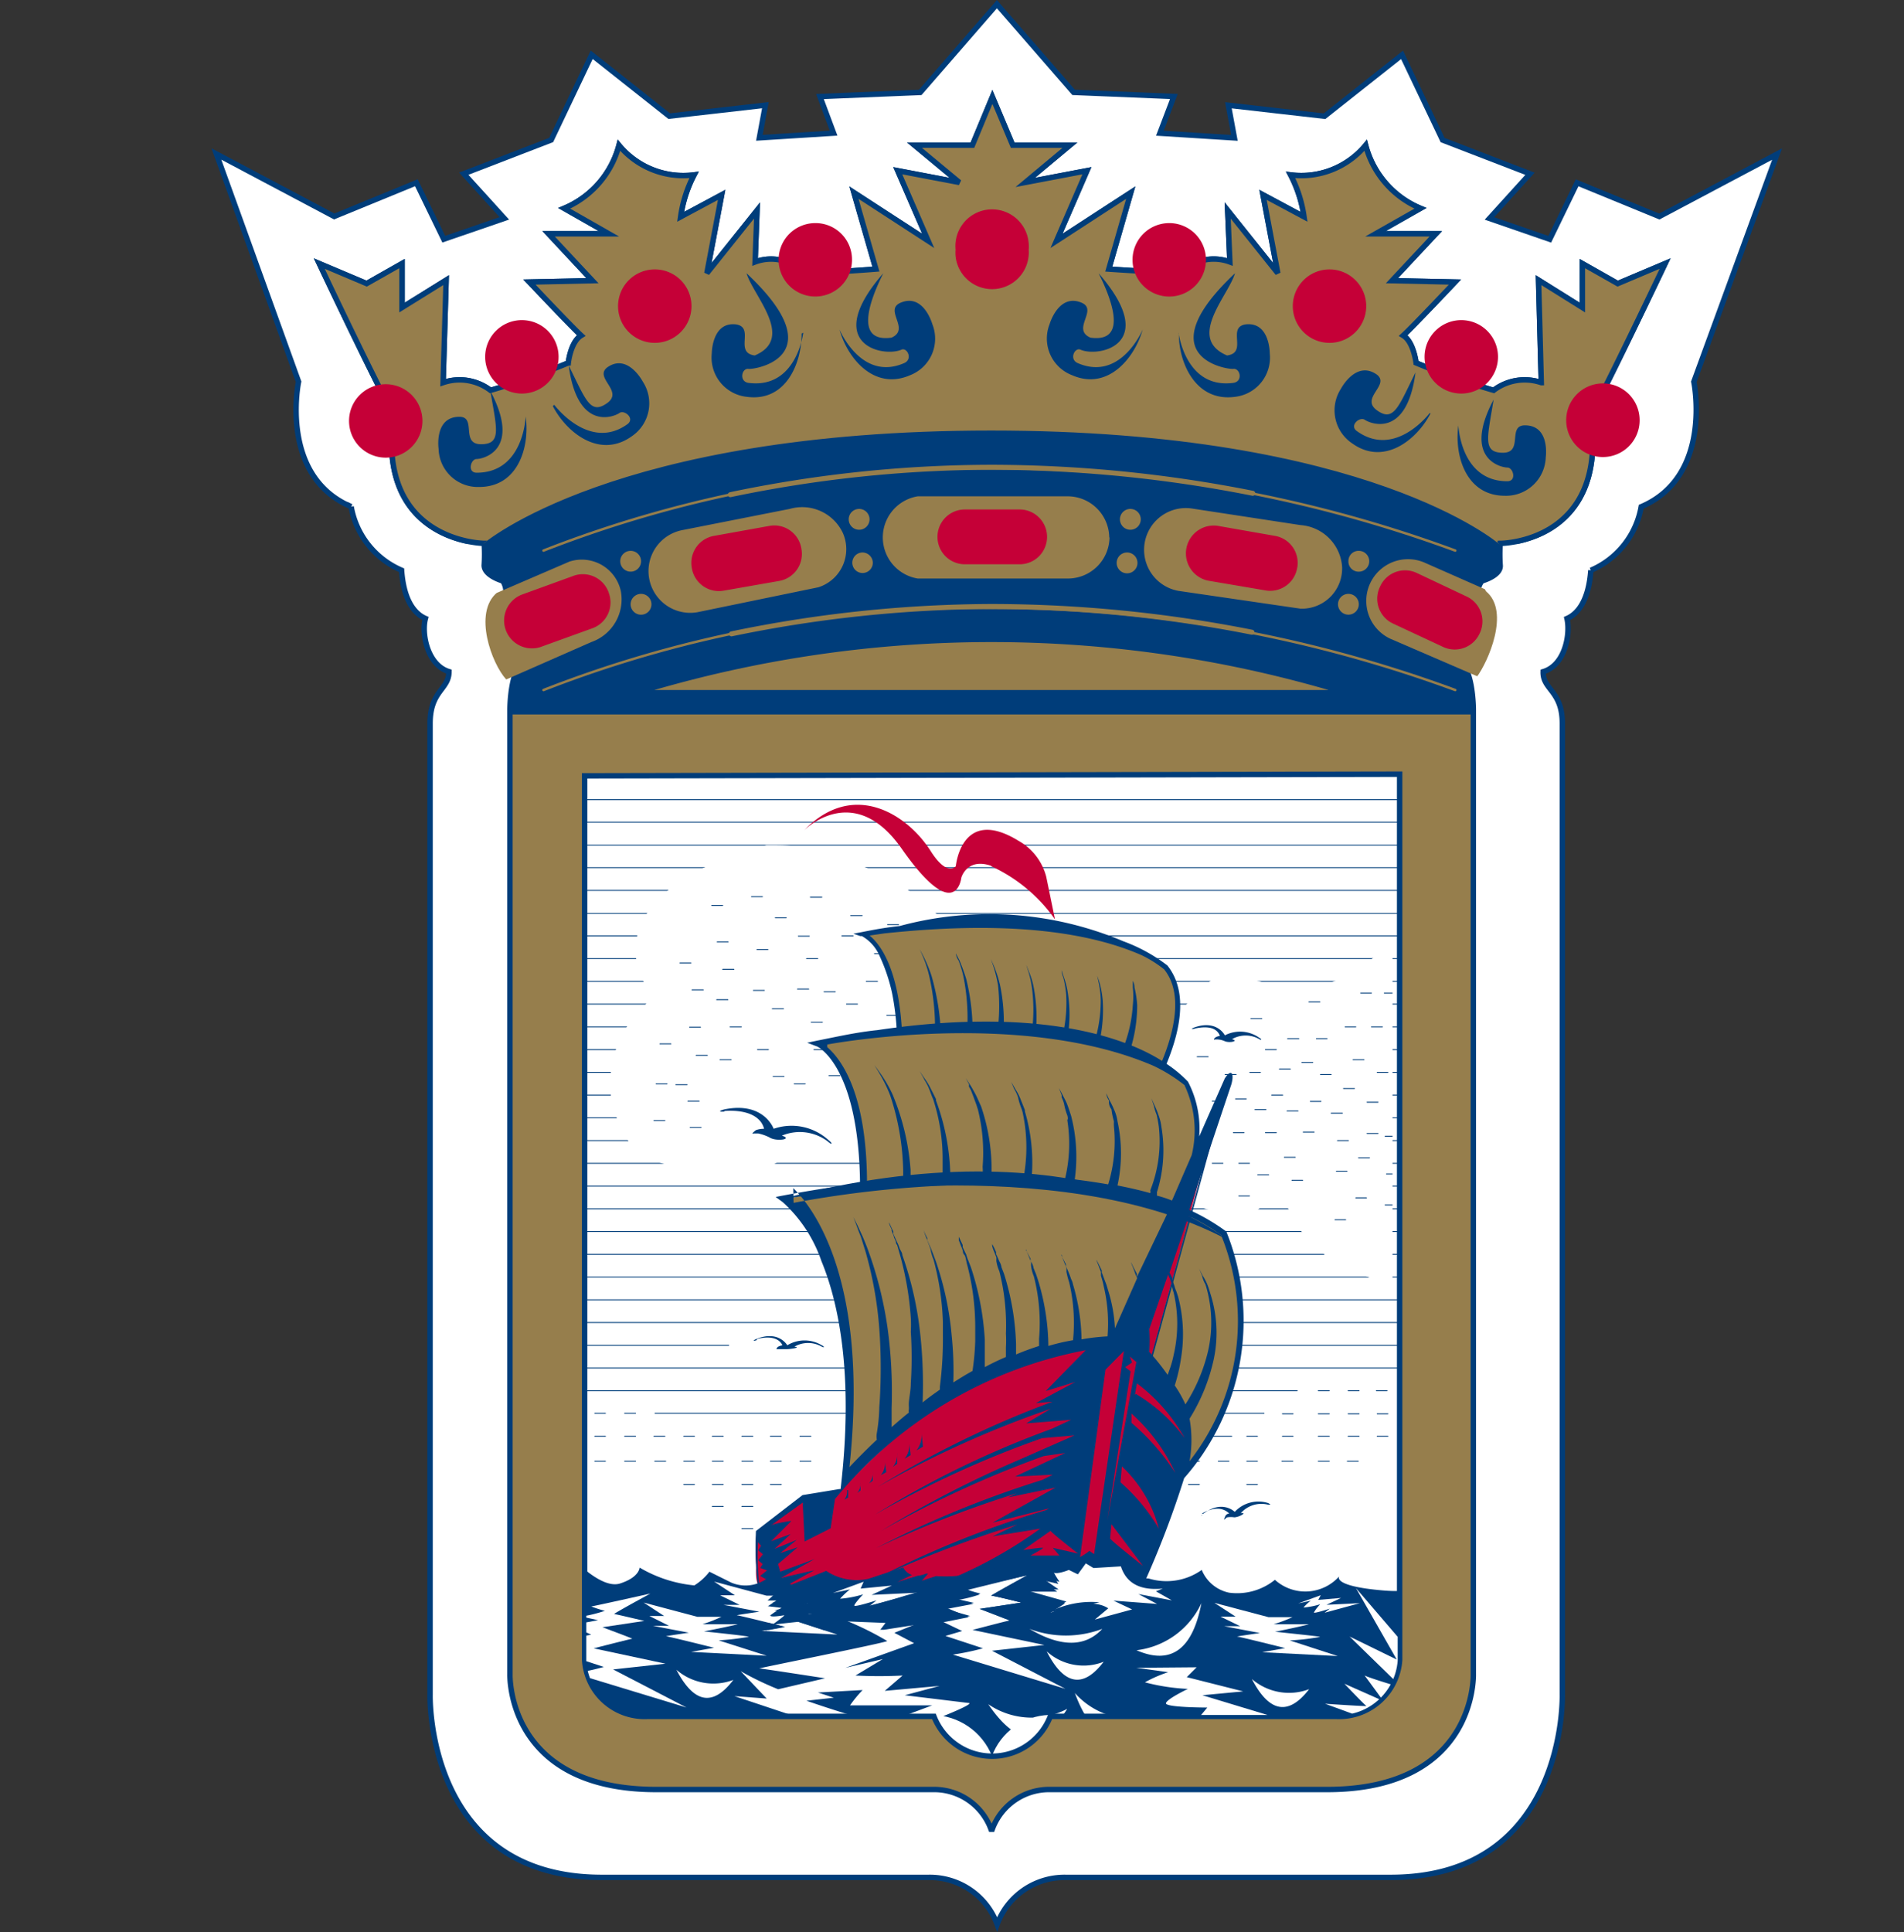 <?xml version="1.0" encoding="UTF-8" standalone="no"?>
<svg xmlns="http://www.w3.org/2000/svg" xmlns:xlink="http://www.w3.org/1999/xlink" width="129.959" height="131.841" viewBox="0 0 129.959 131.841">
  <rect x="0" y="0" width="129.959" height="131.841" fill="#333333" stroke="none"/>
  <defs>
    <clipPath id="clip-path">
      <path id="SVGID" d="M652.811,291.355l-1.365,3.291H647.52l3.048,2.543-4.189-.8,2.057,4.787-5.086-3.291,1.514,5.217s-3.478.281-4.936.243a3.124,3.124,0,0,0-3.31-.729l.131-3.515-3.422,4.282,1.01-5.348-2.8,1.5a8.872,8.872,0,0,1,.916-2.861,5.609,5.609,0,0,1-5.123-2.02,6.453,6.453,0,0,1-3.74,4.3l3.048,1.739h-4.114l2.992,3.2-4.3.093s2.861,3.029,3.534,3.646c-.729.449-.879,1.87-.879,1.87a50.886,50.886,0,0,1-5.31,1.87,3.477,3.477,0,0,0-3.235-.523l.205-6.994-3.01,1.87v-2.973l-2.412,1.346-3.235-1.346s3.328,7.049,5.067,10.322c-1.215,8.7,6.189,8.751,6.189,8.751a11.33,11.33,0,0,1,0,1.5c0,.711,1.272,1.066,1.272,1.066a1.4,1.4,0,0,1,0,1.5c-1.627,1.346.935,2.9,1.646,3.871-1.16.336-1.16,3.4-1.16,3.4v65.821s-.262,7.872,9.986,7.872h18.886a4.133,4.133,0,0,1,3.964,2.712h0a4.133,4.133,0,0,1,3.964-2.712h18.886c10.248,0,9.986-7.872,9.986-7.872V333.148s0-3.067-1.16-3.4c.711-.973,3.273-2.525,1.627-3.871a1.424,1.424,0,0,1,.112-1.5s1.309-.355,1.253-1.066a11.675,11.675,0,0,1,0-1.5s7.387,0,6.19-8.751c1.72-3.273,5.067-10.322,5.067-10.322l-3.235,1.346L693,302.743v2.973L690,303.846l.187,6.994a3.516,3.516,0,0,0-3.253.523,51.6,51.6,0,0,1-5.292-1.87s-.169-1.458-.879-1.87c.673-.617,3.534-3.646,3.534-3.646l-4.3-.093,2.992-3.2h-4.114l3.067-1.739a6.415,6.415,0,0,1-3.74-4.3,5.609,5.609,0,0,1-5.123,2.02,8.9,8.9,0,0,1,.916,2.861l-2.8-1.5,1.01,5.348-3.422-4.282.149,3.515a3.161,3.161,0,0,0-3.328.729c-1.44,0-4.937-.243-4.937-.243l1.5-5.217-5.067,3.291,2.075-4.787-4.207.8,3.048-2.543H654.1l-1.384-3.291Z" fill="none"/>
    </clipPath>
    <clipPath id="clip-path-2">
      <path id="SVGID-2" data-name="SVGID" d="M628.484,349.566c0,2.131,1.477,2.8.636,3.74a7.27,7.27,0,0,0-2.244,6.675c.9,3.2,1.982,4.189,6.245,4.638,5.872.617,5.086-1.534,6.638-1.534s2.562.58,5.218.58,7.2-3.983,7.311-5.124a12.428,12.428,0,0,0,.542-3.739,13.6,13.6,0,0,0-7.236-10.248c-4.544-2.169-5.722-2.169-8.172-2.169,0,0-8.938,1.964-8.938,7.181" fill="none"/>
    </clipPath>
    <clipPath id="clip-path-3">
      <path id="SVGID-3" data-name="SVGID" d="M674.409,352.09c-4.151,0-4.039-1.028-4.9-1.028s-1.216,0-2.468,1.178-7.368,8.171-5.049,11.537a12.08,12.08,0,0,0,7.666,3.89c1.5,0,1.87-1.309,2.787-1.272.411,0,.953,2.244,2.636,3.646a14.96,14.96,0,0,0,5.068,2.338V348.986s-3.273,3.1-5.741,3.1" fill="none"/>
    </clipPath>
    <clipPath id="clip-path-4">
      <path id="SVGID-4" data-name="SVGID" d="M652.811,290.177l-1.4,3.347h-4l3.123,2.618-4.282-.841,2.094,4.88-5.179-3.347,1.533,5.311s-3.534.3-5.011.261a3.219,3.219,0,0,0-3.4-.748l.15-3.59-3.5,4.376,1.029-5.46L631.1,298.5a9.335,9.335,0,0,1,.935-2.9,5.836,5.836,0,0,1-5.236-2.076,6.547,6.547,0,0,1-3.74,4.4l3.1,1.776h-4.226l3.048,3.254-4.375.093s2.9,3.1,3.59,3.74c-.73.449-.879,1.87-.879,1.87a55.181,55.181,0,0,1-5.423,1.87,3.55,3.55,0,0,0-3.31-.542l.187-7.144-3.048,1.87V301.64l-2.468,1.383-3.291-1.383s3.4,7.2,5.18,10.546c-1.234,8.863,6.3,8.919,6.3,8.919a11.89,11.89,0,0,1,0,1.534c0,.729,1.272,1.084,1.272,1.084a1.124,1.124,0,0,1,.318,1.422c-1.664,1.383-.356,4.88.617,5.927a2.021,2.021,0,0,0-.337,1.59V399.81s-.262,8.022,10.173,8.022h19.278a4.228,4.228,0,0,1,4.04,2.768h0a4.244,4.244,0,0,1,4.057-2.768h19.26c10.435,0,10.173-8.022,10.173-8.022V332.774a4.028,4.028,0,0,0-.393-1.87c.748-.991,2.3-4.451.636-5.834a.8.8,0,0,1,.336-1.2s1.347-.355,1.291-1.085a11.874,11.874,0,0,1,0-1.533s7.479,0,6.3-8.919c1.777-3.348,5.18-10.547,5.18-10.547l-3.31,1.384-2.468-1.384v3.067l-3.029-1.87.187,7.143a3.556,3.556,0,0,0-3.31.542,55.168,55.168,0,0,1-5.423-1.87s-.131-1.477-.879-1.869c.692-.636,3.591-3.74,3.591-3.74l-4.4-.094,3.067-3.253h-4.151l3.122-1.777a6.6,6.6,0,0,1-3.739-4.394,5.758,5.758,0,0,1-5.217,2.075,9.373,9.373,0,0,1,.934,2.9l-2.842-1.515,1.01,5.46-3.478-4.375.15,3.59a3.255,3.255,0,0,0-3.422.748c-1.459,0-5.03-.262-5.03-.262l1.552-5.31-5.18,3.347,2.113-4.881-4.282.842,3.085-2.618h-3.983l-1.4-3.347Z" fill="none"/>
    </clipPath>
    <clipPath id="clip-path-5">
      <path id="SVGID-5" data-name="SVGID" d="M585.1,285.614l3.048,36.221h29.918s8.9-7.742,34.687-7.742,34.669,7.742,34.669,7.742h18.549l9.088-36.221Z" fill="none"/>
    </clipPath>
    <clipPath id="clip-path-6">
      <path id="SVGID-6" data-name="SVGID" d="M625.118,337.673v60.436a3.944,3.944,0,0,0,4.132,3.627h19.485a4.469,4.469,0,0,1,4.076,2.8,4.3,4.3,0,0,1,3.89-2.8h19.484a4.02,4.02,0,0,0,4.317-3.7l0-.039V337.673Z" fill="none"/>
    </clipPath>
  </defs>
  <g id="Group_3520" data-name="Group 3520" transform="translate(-585.102 -284.715)">
    <g id="Layer_1-2" data-name="Layer 1-2">
      <g id="Group_3491" data-name="Group 3491">
        <g id="Group_3490" data-name="Group 3490">
          <path id="Path_13680" data-name="Path 13680" d="M706.4,295.226l-8.04,4.263-5.61-2.3-1.87,3.852-4.114-1.421,2.768-3.048-5.965-2.3-2.768-5.815-5.292,4.188-6.563-.748.411,2.226-5.086-.318.954-2.506-6.844-.281L653.148,285l-5.236,6.021-6.844.281L642,293.8l-5.067.318.411-2.226-6.563.748-5.292-4.188-2.767,5.815-5.966,2.3,2.768,3.048-4.133,1.421-1.869-3.852-5.61,2.3-8.041-4.263,5.61,15.539s-1.346,6.432,3.59,8.527a5.816,5.816,0,0,0,3.441,4.338c.149,2.094.9,2.973,1.627,3.291-.281,1.028.131,3.179,1.608,3.628,0,1.234-1.29,1.29-1.29,3.534v66.289s-.318,12.453,11.724,12.453h22.308a4.9,4.9,0,0,1,4.675,3.2,4.9,4.9,0,0,1,4.675-3.2h22.177c12.042,0,11.724-12.453,11.724-12.453V334.083c0-2.244-1.346-2.3-1.309-3.534,1.515-.449,1.87-2.6,1.627-3.628.729-.318,1.477-1.2,1.627-3.291a5.812,5.812,0,0,0,3.44-4.338c4.918-2.1,3.591-8.527,3.591-8.527Z" fill="#fff"/>
          <path id="Path_13681" data-name="Path 13681" d="M706.4,295.226l-8.04,4.263-5.61-2.3-1.87,3.852-4.114-1.421,2.768-3.048-5.965-2.3-2.768-5.815-5.292,4.188-6.563-.748.411,2.226-5.086-.318.954-2.506-6.844-.281L653.148,285l-5.236,6.021-6.844.281L642,293.8l-5.067.318.411-2.226-6.563.748-5.292-4.188-2.767,5.815-5.966,2.3,2.768,3.048-4.133,1.421-1.869-3.852-5.61,2.3-8.041-4.263,5.61,15.539s-1.346,6.432,3.59,8.527a5.816,5.816,0,0,0,3.441,4.338c.149,2.094.9,2.973,1.627,3.291-.281,1.028.131,3.179,1.608,3.628,0,1.234-1.29,1.29-1.29,3.534v66.289s-.318,12.453,11.724,12.453h22.308a4.9,4.9,0,0,1,4.675,3.2,4.9,4.9,0,0,1,4.675-3.2h22.177c12.042,0,11.724-12.453,11.724-12.453V334.083c0-2.244-1.346-2.3-1.309-3.534,1.515-.449,1.87-2.6,1.627-3.628.729-.318,1.477-1.2,1.627-3.291a5.812,5.812,0,0,0,3.44-4.338c4.918-2.1,3.591-8.527,3.591-8.527Z" fill="none" stroke="#003d7a" stroke-width="0.37"/>
          <path id="Path_13682" data-name="Path 13682" d="M652.83,409.534a4.132,4.132,0,0,1,3.964-2.711h18.887c10.247,0,9.985-7.873,9.985-7.873V333.129s0-3.085-1.159-3.422c.71-.954,3.272-2.506,1.626-3.871a1.385,1.385,0,0,1,.113-1.477s1.309-.355,1.253-1.066a11.309,11.309,0,0,1,0-1.5s7.386,0,6.189-8.751c1.72-3.291,5.067-10.341,5.067-10.341l-3.235,1.366-2.412-1.366V305.7l-2.992-1.87.187,6.994a3.513,3.513,0,0,0-3.253.524,51.039,51.039,0,0,1-5.292-1.87s-.168-1.44-.879-1.87c.673-.617,3.534-3.647,3.534-3.647l-4.3-.093,2.992-3.2H678.99l3.067-1.739a6.411,6.411,0,0,1-3.74-4.3,5.7,5.7,0,0,1-5.123,2.02,8.9,8.9,0,0,1,.916,2.861l-2.8-1.5,1.01,5.348-3.422-4.282.149,3.515a3.179,3.179,0,0,0-3.347.73c-1.421,0-4.918-.244-4.918-.244l1.5-5.217-5.067,3.291,2.075-4.787-4.207.8,3.048-2.544h-3.908l-1.384-3.291h0l-1.365,3.291H647.52l3.066,2.544-4.207-.8,2.076,4.787-5.068-3.291,1.5,5.217s-3.478.281-4.937.244a3.123,3.123,0,0,0-3.309-.73l.131-3.515-3.422,4.282,1.009-5.348-2.8,1.5a8.854,8.854,0,0,1,.916-2.861,5.7,5.7,0,0,1-5.124-2.02,6.448,6.448,0,0,1-3.74,4.3l3.048,1.739h-4.113l2.991,3.2-4.3.093s2.861,3.03,3.534,3.647c-.729.448-.879,1.87-.879,1.87a50.135,50.135,0,0,1-5.311,1.87,3.477,3.477,0,0,0-3.235-.524l.206-6.994-3.01,1.87V302.7l-2.413,1.366-3.235-1.366s3.329,7.05,5.068,10.341c-1.216,8.7,6.189,8.751,6.189,8.751a11.309,11.309,0,0,1,0,1.5c0,.711,1.272,1.066,1.272,1.066a1.382,1.382,0,0,1,0,1.477c-1.627,1.365.935,2.917,1.645,3.871-1.159.337-1.159,3.422-1.159,3.422V398.95s-.262,7.873,9.985,7.873h18.887a4.132,4.132,0,0,1,3.964,2.711Z" fill="#967e4c"/>
        </g>
      </g>
      <g id="Group_3494" data-name="Group 3494">
        <g id="Group_3493" data-name="Group 3493" clip-path="url(#clip-path)">
          <g id="Group_3492" data-name="Group 3492">
            <rect id="Rectangle_3358" data-name="Rectangle 3358" width="96.824" height="52.75" transform="translate(606.25 280.715)" fill="#003d7a"/>
          </g>
        </g>
      </g>
      <g id="Group_3496" data-name="Group 3496">
        <g id="Group_3495" data-name="Group 3495">
          <path id="Path_13683" data-name="Path 13683" d="M652.83,409.534a4.132,4.132,0,0,1,3.964-2.711h18.887c10.247,0,9.985-7.873,9.985-7.873V333.129s0-3.085-1.159-3.422c.71-.954,3.272-2.506,1.626-3.871a1.385,1.385,0,0,1,.113-1.477s1.309-.355,1.253-1.066a11.309,11.309,0,0,1,0-1.5s7.386,0,6.189-8.751c1.72-3.291,5.067-10.341,5.067-10.341l-3.235,1.366-2.412-1.366V305.7l-2.992-1.87.187,6.994a3.513,3.513,0,0,0-3.253.524,51.039,51.039,0,0,1-5.292-1.87s-.168-1.44-.879-1.87c.673-.617,3.534-3.647,3.534-3.647l-4.3-.093,2.992-3.2H678.99l3.067-1.739a6.411,6.411,0,0,1-3.74-4.3,5.7,5.7,0,0,1-5.123,2.02,8.9,8.9,0,0,1,.916,2.861l-2.8-1.5,1.01,5.348-3.422-4.282.149,3.515a3.179,3.179,0,0,0-3.347.73c-1.421,0-4.918-.244-4.918-.244l1.5-5.217-5.067,3.291,2.075-4.787-4.207.8,3.048-2.544h-3.908l-1.384-3.291h0l-1.365,3.291H647.52l3.066,2.544-4.207-.8,2.076,4.787-5.068-3.291,1.5,5.217s-3.478.281-4.937.244a3.123,3.123,0,0,0-3.309-.73l.131-3.515-3.422,4.282,1.009-5.348-2.8,1.5a8.854,8.854,0,0,1,.916-2.861,5.7,5.7,0,0,1-5.124-2.02,6.448,6.448,0,0,1-3.74,4.3l3.048,1.739h-4.113l2.991,3.2-4.3.093s2.861,3.03,3.534,3.647c-.729.448-.879,1.87-.879,1.87a50.135,50.135,0,0,1-5.311,1.87,3.477,3.477,0,0,0-3.235-.524l.206-6.994-3.01,1.87V302.7l-2.413,1.366-3.235-1.366s3.329,7.05,5.068,10.341c-1.216,8.7,6.189,8.751,6.189,8.751a11.309,11.309,0,0,1,0,1.5c0,.711,1.272,1.066,1.272,1.066a1.382,1.382,0,0,1,0,1.477c-1.627,1.365.935,2.917,1.645,3.871-1.159.337-1.159,3.422-1.159,3.422V398.95s-.262,7.873,9.985,7.873h18.887a4.132,4.132,0,0,1,3.964,2.711Z" fill="none" stroke="#003d7a" stroke-width="0.37"/>
          <path id="Path_13684" data-name="Path 13684" d="M625.118,337.785v60.324a3.981,3.981,0,0,0,4.132,3.627h19.485a4.356,4.356,0,0,0,8.134,0h19.316a4,4,0,0,0,4.3-3.682l0-.057V337.692Z" fill="#fff"/>
          <path id="Path_13685" data-name="Path 13685" d="M625.006,337.654v60.324a4.1,4.1,0,0,0,4.324,3.853h19.517a4.263,4.263,0,0,0,7.947,0h19.485a4.133,4.133,0,0,0,4.357-3.852V337.542Z" fill="none" stroke="#003d7a" stroke-width="0.37"/>
          <line id="Line_189" data-name="Line 189" x2="55.63" transform="translate(625.006 339.281)" fill="none" stroke="#003d7a" stroke-linecap="round" stroke-width="0.06"/>
          <line id="Line_190" data-name="Line 190" x2="55.63" transform="translate(625.006 340.814)" fill="none" stroke="#003d7a" stroke-linecap="round" stroke-width="0.06"/>
          <line id="Line_191" data-name="Line 191" x2="55.63" transform="translate(625.006 342.385)" fill="none" stroke="#003d7a" stroke-linecap="round" stroke-width="0.06"/>
          <line id="Line_192" data-name="Line 192" x2="55.63" transform="translate(625.006 343.919)" fill="none" stroke="#003d7a" stroke-linecap="round" stroke-width="0.06"/>
          <line id="Line_193" data-name="Line 193" x2="55.63" transform="translate(625.006 345.471)" fill="none" stroke="#003d7a" stroke-linecap="round" stroke-width="0.06"/>
          <line id="Line_194" data-name="Line 194" x2="55.63" transform="translate(625.006 347.041)" fill="none" stroke="#003d7a" stroke-linecap="round" stroke-width="0.06"/>
          <line id="Line_195" data-name="Line 195" x2="55.63" transform="translate(625.006 348.575)" fill="none" stroke="#003d7a" stroke-linecap="round" stroke-width="0.06"/>
          <line id="Line_196" data-name="Line 196" x2="55.63" transform="translate(625.006 350.127)" fill="none" stroke="#003d7a" stroke-linecap="round" stroke-width="0.06"/>
          <line id="Line_197" data-name="Line 197" x2="55.63" transform="translate(625.006 351.679)" fill="none" stroke="#003d7a" stroke-linecap="round" stroke-width="0.06"/>
          <line id="Line_198" data-name="Line 198" x2="55.63" transform="translate(625.006 353.231)" fill="none" stroke="#003d7a" stroke-linecap="round" stroke-width="0.06"/>
          <line id="Line_199" data-name="Line 199" x2="55.63" transform="translate(625.006 354.783)" fill="none" stroke="#003d7a" stroke-linecap="round" stroke-width="0.06"/>
          <line id="Line_200" data-name="Line 200" x2="55.63" transform="translate(625.006 356.335)" fill="none" stroke="#003d7a" stroke-linecap="round" stroke-width="0.06"/>
          <line id="Line_201" data-name="Line 201" x2="55.63" transform="translate(625.006 357.887)" fill="none" stroke="#003d7a" stroke-linecap="round" stroke-width="0.06"/>
          <line id="Line_202" data-name="Line 202" x2="55.63" transform="translate(625.006 359.439)" fill="none" stroke="#003d7a" stroke-linecap="round" stroke-width="0.06"/>
          <line id="Line_203" data-name="Line 203" x2="55.63" transform="translate(625.006 360.991)" fill="none" stroke="#003d7a" stroke-linecap="round" stroke-width="0.06"/>
          <line id="Line_204" data-name="Line 204" x2="55.63" transform="translate(625.006 362.543)" fill="none" stroke="#003d7a" stroke-linecap="round" stroke-width="0.06"/>
          <line id="Line_205" data-name="Line 205" x2="55.63" transform="translate(625.006 364.095)" fill="none" stroke="#003d7a" stroke-linecap="round" stroke-width="0.06"/>
          <line id="Line_206" data-name="Line 206" x2="55.63" transform="translate(625.006 365.647)" fill="none" stroke="#003d7a" stroke-linecap="round" stroke-width="0.06"/>
          <line id="Line_207" data-name="Line 207" x2="55.63" transform="translate(625.006 367.199)" fill="none" stroke="#003d7a" stroke-linecap="round" stroke-width="0.06"/>
          <line id="Line_208" data-name="Line 208" x2="55.63" transform="translate(625.006 368.751)" fill="none" stroke="#003d7a" stroke-linecap="round" stroke-width="0.06"/>
          <line id="Line_209" data-name="Line 209" x2="55.63" transform="translate(625.006 370.303)" fill="none" stroke="#003d7a" stroke-linecap="round" stroke-width="0.06"/>
          <line id="Line_210" data-name="Line 210" x2="55.63" transform="translate(625.006 371.855)" fill="none" stroke="#003d7a" stroke-linecap="round" stroke-width="0.06"/>
          <line id="Line_211" data-name="Line 211" x2="55.63" transform="translate(625.006 373.407)" fill="none" stroke="#003d7a" stroke-linecap="round" stroke-width="0.06"/>
          <line id="Line_212" data-name="Line 212" x2="55.63" transform="translate(625.006 374.959)" fill="none" stroke="#003d7a" stroke-linecap="round" stroke-width="0.06"/>
          <line id="Line_213" data-name="Line 213" x2="11.051" transform="translate(669.585 376.511)" fill="none" stroke="#003d7a" stroke-linecap="round" stroke-width="0.06"/>
          <line id="Line_214" data-name="Line 214" x2="9.836" transform="translate(625.006 376.511)" fill="none" stroke="#003d7a" stroke-linecap="round" stroke-width="0.06"/>
          <line id="Line_215" data-name="Line 215" x2="55.63" transform="translate(625.006 378.063)" fill="none" stroke="#003d7a" stroke-linecap="round" stroke-width="0.06"/>
          <line id="Line_216" data-name="Line 216" x2="48.637" transform="translate(625.006 379.615)" fill="none" stroke="#003d7a" stroke-linecap="round" stroke-width="0.06"/>
          <line id="Line_217" data-name="Line 217" x2="41.568" transform="translate(629.811 381.149)" fill="none" stroke="#003d7a" stroke-linecap="round" stroke-width="0.06"/>
          <line id="Line_218" data-name="Line 218" x2="5.142" transform="translate(664.031 382.719)" fill="none" stroke="#003d7a" stroke-linecap="round" stroke-width="0.06"/>
          <path id="Path_13686" data-name="Path 13686" d="M637.422,342.385s-8.938,1.964-8.938,7.181c0,2.131,1.477,2.8.636,3.74a7.27,7.27,0,0,0-2.244,6.675c.9,3.2,1.982,4.189,6.245,4.638,5.872.617,5.086-1.534,6.638-1.534s2.562.58,5.218.58,7.2-3.983,7.311-5.124a12.435,12.435,0,0,0,.542-3.74,13.6,13.6,0,0,0-7.236-10.247c-4.544-2.169-5.722-2.169-8.172-2.169" fill="#fff"/>
        </g>
      </g>
      <g id="Group_3499" data-name="Group 3499">
        <g id="Group_3498" data-name="Group 3498" clip-path="url(#clip-path-2)">
          <g id="Group_3497" data-name="Group 3497">
            <line id="Line_219" data-name="Line 219" x2="0.767" transform="translate(631.233 358.728)" fill="none" stroke="#003d7a" stroke-linecap="round" stroke-width="0.06"/>
            <line id="Line_220" data-name="Line 220" x2="0.748" transform="translate(637.871 358.167)" fill="none" stroke="#003d7a" stroke-linecap="round" stroke-width="0.06"/>
            <line id="Line_221" data-name="Line 221" x2="0.748" transform="translate(643.331 358.392)" fill="none" stroke="#003d7a" stroke-linecap="round" stroke-width="0.06"/>
            <line id="Line_222" data-name="Line 222" x2="0.748" transform="translate(639.311 358.672)" fill="none" stroke="#003d7a" stroke-linecap="round" stroke-width="0.06"/>
            <line id="Line_223" data-name="Line 223" x2="0.748" transform="translate(641.685 358.111)" fill="none" stroke="#003d7a" stroke-linecap="round" stroke-width="0.06"/>
            <line id="Line_224" data-name="Line 224" x2="0.767" transform="translate(645.107 358.766)" fill="none" stroke="#003d7a" stroke-linecap="round" stroke-width="0.06"/>
            <line id="Line_225" data-name="Line 225" x2="0.748" transform="translate(630.148 355.942)" fill="none" stroke="#003d7a" stroke-linecap="round" stroke-width="0.06"/>
            <line id="Line_226" data-name="Line 226" x2="0.767" transform="translate(632.616 356.728)" fill="none" stroke="#003d7a" stroke-linecap="round" stroke-width="0.06"/>
            <line id="Line_227" data-name="Line 227" x2="0.767" transform="translate(634.243 357.027)" fill="none" stroke="#003d7a" stroke-linecap="round" stroke-width="0.06"/>
            <line id="Line_228" data-name="Line 228" x2="0.748" transform="translate(636.805 356.335)" fill="none" stroke="#003d7a" stroke-linecap="round" stroke-width="0.06"/>
            <line id="Line_229" data-name="Line 229" x2="0.767" transform="translate(640.657 356.335)" fill="none" stroke="#003d7a" stroke-linecap="round" stroke-width="0.06"/>
            <line id="Line_230" data-name="Line 230" x2="0.767" transform="translate(642.77 356.335)" fill="none" stroke="#003d7a" stroke-linecap="round" stroke-width="0.06"/>
            <line id="Line_231" data-name="Line 231" x2="0.767" transform="translate(644.229 356.728)" fill="none" stroke="#003d7a" stroke-linecap="round" stroke-width="0.06"/>
            <line id="Line_232" data-name="Line 232" x2="0.748" transform="translate(646.585 356.148)" fill="none" stroke="#003d7a" stroke-linecap="round" stroke-width="0.06"/>
            <line id="Line_233" data-name="Line 233" x2="0.748" transform="translate(648.922 357.027)" fill="none" stroke="#003d7a" stroke-linecap="round" stroke-width="0.06"/>
            <line id="Line_234" data-name="Line 234" x2="0.748" transform="translate(632.168 354.801)" fill="none" stroke="#003d7a" stroke-linecap="round" stroke-width="0.06"/>
            <line id="Line_235" data-name="Line 235" x2="0.767" transform="translate(634.935 354.783)" fill="none" stroke="#003d7a" stroke-linecap="round" stroke-width="0.06"/>
            <line id="Line_236" data-name="Line 236" x2="0.767" transform="translate(640.47 354.465)" fill="none" stroke="#003d7a" stroke-linecap="round" stroke-width="0.06"/>
            <line id="Line_237" data-name="Line 237" x2="0.767" transform="translate(649.857 354.427)" fill="none" stroke="#003d7a" stroke-linecap="round" stroke-width="0.06"/>
            <line id="Line_238" data-name="Line 238" x2="0.767" transform="translate(634.019 352.932)" fill="none" stroke="#003d7a" stroke-linecap="round" stroke-width="0.06"/>
            <line id="Line_239" data-name="Line 239" x2="0.767" transform="translate(637.815 353.549)" fill="none" stroke="#003d7a" stroke-linecap="round" stroke-width="0.06"/>
            <line id="Line_240" data-name="Line 240" x2="0.748" transform="translate(642.882 353.231)" fill="none" stroke="#003d7a" stroke-linecap="round" stroke-width="0.06"/>
            <line id="Line_241" data-name="Line 241" x2="0.767" transform="translate(645.631 353.997)" fill="none" stroke="#003d7a" stroke-linecap="round" stroke-width="0.06"/>
            <line id="Line_242" data-name="Line 242" x2="0.748" transform="translate(647.968 353.231)" fill="none" stroke="#003d7a" stroke-linecap="round" stroke-width="0.06"/>
            <line id="Line_243" data-name="Line 243" x2="0.767" transform="translate(632.336 352.258)" fill="none" stroke="#003d7a" stroke-linecap="round" stroke-width="0.06"/>
            <line id="Line_244" data-name="Line 244" x2="0.748" transform="translate(636.524 352.296)" fill="none" stroke="#003d7a" stroke-linecap="round" stroke-width="0.06"/>
            <line id="Line_245" data-name="Line 245" x2="0.767" transform="translate(639.535 352.202)" fill="none" stroke="#003d7a" stroke-linecap="round" stroke-width="0.06"/>
            <line id="Line_246" data-name="Line 246" x2="0.767" transform="translate(641.349 352.389)" fill="none" stroke="#003d7a" stroke-linecap="round" stroke-width="0.06"/>
            <line id="Line_247" data-name="Line 247" x2="0.767" transform="translate(644.229 351.679)" fill="none" stroke="#003d7a" stroke-linecap="round" stroke-width="0.06"/>
            <line id="Line_248" data-name="Line 248" x2="0.748" transform="translate(646.098 351.679)" fill="none" stroke="#003d7a" stroke-linecap="round" stroke-width="0.06"/>
            <line id="Line_249" data-name="Line 249" x2="0.767" transform="translate(649.352 352.109)" fill="none" stroke="#003d7a" stroke-linecap="round" stroke-width="0.06"/>
            <line id="Line_250" data-name="Line 250" x2="0.748" transform="translate(631.513 350.426)" fill="none" stroke="#003d7a" stroke-linecap="round" stroke-width="0.06"/>
            <line id="Line_251" data-name="Line 251" x2="0.767" transform="translate(634.43 350.856)" fill="none" stroke="#003d7a" stroke-linecap="round" stroke-width="0.06"/>
            <line id="Line_252" data-name="Line 252" x2="0.748" transform="translate(636.768 349.51)" fill="none" stroke="#003d7a" stroke-linecap="round" stroke-width="0.06"/>
            <line id="Line_253" data-name="Line 253" x2="0.767" transform="translate(640.152 350.127)" fill="none" stroke="#003d7a" stroke-linecap="round" stroke-width="0.06"/>
            <line id="Line_254" data-name="Line 254" x2="0.767" transform="translate(644.789 349.79)" fill="none" stroke="#003d7a" stroke-linecap="round" stroke-width="0.06"/>
            <line id="Line_255" data-name="Line 255" x2="0.748" transform="translate(647.968 350.127)" fill="none" stroke="#003d7a" stroke-linecap="round" stroke-width="0.06"/>
            <line id="Line_256" data-name="Line 256" x2="0.748" transform="translate(634.056 348.986)" fill="none" stroke="#003d7a" stroke-linecap="round" stroke-width="0.06"/>
            <line id="Line_257" data-name="Line 257" x2="0.748" transform="translate(639.591 348.593)" fill="none" stroke="#003d7a" stroke-linecap="round" stroke-width="0.06"/>
            <line id="Line_258" data-name="Line 258" x2="0.767" transform="translate(642.564 348.575)" fill="none" stroke="#003d7a" stroke-linecap="round" stroke-width="0.06"/>
            <line id="Line_259" data-name="Line 259" x2="0.748" transform="translate(633.682 346.499)" fill="none" stroke="#003d7a" stroke-linecap="round" stroke-width="0.06"/>
            <line id="Line_260" data-name="Line 260" x2="0.748" transform="translate(638.02 347.34)" fill="none" stroke="#003d7a" stroke-linecap="round" stroke-width="0.06"/>
            <line id="Line_261" data-name="Line 261" x2="0.785" transform="translate(643.163 347.191)" fill="none" stroke="#003d7a" stroke-linecap="round" stroke-width="0.06"/>
            <line id="Line_262" data-name="Line 262" x2="0.748" transform="translate(645.687 347.808)" fill="none" stroke="#003d7a" stroke-linecap="round" stroke-width="0.06"/>
            <line id="Line_263" data-name="Line 263" x2="0.748" transform="translate(636.394 345.901)" fill="none" stroke="#003d7a" stroke-linecap="round" stroke-width="0.06"/>
            <line id="Line_264" data-name="Line 264" x2="0.785" transform="translate(640.414 345.938)" fill="none" stroke="#003d7a" stroke-linecap="round" stroke-width="0.06"/>
            <line id="Line_265" data-name="Line 265" x2="0.748" transform="translate(629.886 358.672)" fill="none" stroke="#003d7a" stroke-linecap="round" stroke-width="0.06"/>
            <line id="Line_266" data-name="Line 266" x2="0.767" transform="translate(632.055 359.85)" fill="none" stroke="#003d7a" stroke-linecap="round" stroke-width="0.06"/>
            <line id="Line_267" data-name="Line 267" x2="0.767" transform="translate(647.389 359.364)" fill="none" stroke="#003d7a" stroke-linecap="round" stroke-width="0.06"/>
            <line id="Line_268" data-name="Line 268" x2="0.748" transform="translate(629.737 361.178)" fill="none" stroke="#003d7a" stroke-linecap="round" stroke-width="0.06"/>
            <line id="Line_269" data-name="Line 269" x2="0.767" transform="translate(644.004 360.673)" fill="none" stroke="#003d7a" stroke-linecap="round" stroke-width="0.06"/>
            <line id="Line_270" data-name="Line 270" x2="0.748" transform="translate(632.205 361.645)" fill="none" stroke="#003d7a" stroke-linecap="round" stroke-width="0.06"/>
          </g>
        </g>
      </g>
      <g id="Group_3501" data-name="Group 3501">
        <g id="Group_3500" data-name="Group 3500">
          <path id="Path_13687" data-name="Path 13687" d="M680.15,348.986s-3.273,3.085-5.741,3.085a9.8,9.8,0,0,1-4.9-1.009c-.916,0-1.2,0-2.468,1.178s-7.368,8.171-5.049,11.537a12.08,12.08,0,0,0,7.666,3.89c1.5,0,1.87-1.309,2.787-1.272.43,0,.953,2.244,2.636,3.628a14.965,14.965,0,0,0,5.068,2.356Z" fill="#fff"/>
        </g>
      </g>
      <g id="Group_3504" data-name="Group 3504">
        <g id="Group_3503" data-name="Group 3503" clip-path="url(#clip-path-3)">
          <g id="Group_3502" data-name="Group 3502">
            <line id="Line_271" data-name="Line 271" x2="0.729" transform="translate(669.659 366.32)" fill="none" stroke="#003d7a" stroke-linecap="round" stroke-width="0.06"/>
            <line id="Line_272" data-name="Line 272" x2="0.729" transform="translate(673.287 365.254)" fill="none" stroke="#003d7a" stroke-linecap="round" stroke-width="0.06"/>
            <line id="Line_273" data-name="Line 273" x2="0.729" transform="translate(677.644 366.451)" fill="none" stroke="#003d7a" stroke-linecap="round" stroke-width="0.06"/>
            <line id="Line_274" data-name="Line 274" x2="0.729" transform="translate(679.738 364.824)" fill="none" stroke="#003d7a" stroke-linecap="round" stroke-width="0.06"/>
            <line id="Line_275" data-name="Line 275" x2="0.729" transform="translate(667.846 364.095)" fill="none" stroke="#003d7a" stroke-linecap="round" stroke-width="0.06"/>
            <line id="Line_276" data-name="Line 276" x2="0.729" transform="translate(669.659 364.095)" fill="none" stroke="#003d7a" stroke-linecap="round" stroke-width="0.06"/>
            <line id="Line_277" data-name="Line 277" x2="0.748" transform="translate(670.95 364.88)" fill="none" stroke="#003d7a" stroke-linecap="round" stroke-width="0.06"/>
            <line id="Line_278" data-name="Line 278" x2="0.748" transform="translate(672.764 363.684)" fill="none" stroke="#003d7a" stroke-linecap="round" stroke-width="0.06"/>
            <line id="Line_279" data-name="Line 279" x2="0.729" transform="translate(676.316 364.637)" fill="none" stroke="#003d7a" stroke-linecap="round" stroke-width="0.06"/>
            <line id="Line_280" data-name="Line 280" x2="0.748" transform="translate(677.831 363.721)" fill="none" stroke="#003d7a" stroke-linecap="round" stroke-width="0.06"/>
            <line id="Line_281" data-name="Line 281" x2="0.729" transform="translate(669.285 362.001)" fill="none" stroke="#003d7a" stroke-linecap="round" stroke-width="0.06"/>
            <line id="Line_282" data-name="Line 282" x2="0.748" transform="translate(671.473 362.001)" fill="none" stroke="#003d7a" stroke-linecap="round" stroke-width="0.06"/>
            <line id="Line_283" data-name="Line 283" x2="0.748" transform="translate(674.054 361.963)" fill="none" stroke="#003d7a" stroke-linecap="round" stroke-width="0.06"/>
            <line id="Line_284" data-name="Line 284" x2="0.748" transform="translate(676.391 362.543)" fill="none" stroke="#003d7a" stroke-linecap="round" stroke-width="0.06"/>
            <line id="Line_285" data-name="Line 285" x2="0.748" transform="translate(678.411 362.057)" fill="none" stroke="#003d7a" stroke-linecap="round" stroke-width="0.06"/>
            <line id="Line_286" data-name="Line 286" x2="0.748" transform="translate(670.763 360.43)" fill="none" stroke="#003d7a" stroke-linecap="round" stroke-width="0.06"/>
            <line id="Line_287" data-name="Line 287" x2="0.748" transform="translate(672.951 360.523)" fill="none" stroke="#003d7a" stroke-linecap="round" stroke-width="0.06"/>
            <line id="Line_288" data-name="Line 288" x2="0.767" transform="translate(675.961 360.673)" fill="none" stroke="#003d7a" stroke-linecap="round" stroke-width="0.06"/>
            <line id="Line_289" data-name="Line 289" x2="0.729" transform="translate(667.846 359.85)" fill="none" stroke="#003d7a" stroke-linecap="round" stroke-width="0.06"/>
            <line id="Line_290" data-name="Line 290" x2="0.729" transform="translate(669.435 359.701)" fill="none" stroke="#003d7a" stroke-linecap="round" stroke-width="0.06"/>
            <line id="Line_291" data-name="Line 291" x2="0.748" transform="translate(671.903 359.439)" fill="none" stroke="#003d7a" stroke-linecap="round" stroke-width="0.06"/>
            <line id="Line_292" data-name="Line 292" x2="0.729" transform="translate(674.54 359.869)" fill="none" stroke="#003d7a" stroke-linecap="round" stroke-width="0.06"/>
            <line id="Line_293" data-name="Line 293" x2="0.748" transform="translate(676.803 358.99)" fill="none" stroke="#003d7a" stroke-linecap="round" stroke-width="0.06"/>
            <line id="Line_294" data-name="Line 294" x2="0.748" transform="translate(678.411 359.925)" fill="none" stroke="#003d7a" stroke-linecap="round" stroke-width="0.06"/>
            <line id="Line_295" data-name="Line 295" x2="0.748" transform="translate(666.817 356.821)" fill="none" stroke="#003d7a" stroke-linecap="round" stroke-width="0.06"/>
            <line id="Line_296" data-name="Line 296" x2="0.748" transform="translate(668.724 358.036)" fill="none" stroke="#003d7a" stroke-linecap="round" stroke-width="0.06"/>
            <line id="Line_297" data-name="Line 297" x2="0.729" transform="translate(670.407 357.887)" fill="none" stroke="#003d7a" stroke-linecap="round" stroke-width="0.06"/>
            <line id="Line_298" data-name="Line 298" x2="0.748" transform="translate(672.427 357.662)" fill="none" stroke="#003d7a" stroke-linecap="round" stroke-width="0.06"/>
            <line id="Line_299" data-name="Line 299" x2="0.748" transform="translate(673.96 357.214)" fill="none" stroke="#003d7a" stroke-linecap="round" stroke-width="0.06"/>
            <line id="Line_300" data-name="Line 300" x2="0.729" transform="translate(675.232 358.036)" fill="none" stroke="#003d7a" stroke-linecap="round" stroke-width="0.06"/>
            <line id="Line_301" data-name="Line 301" x2="0.729" transform="translate(679.103 357.887)" fill="none" stroke="#003d7a" stroke-linecap="round" stroke-width="0.06"/>
            <line id="Line_302" data-name="Line 302" x2="0.748" transform="translate(671.473 356.335)" fill="none" stroke="#003d7a" stroke-linecap="round" stroke-width="0.06"/>
            <line id="Line_303" data-name="Line 303" x2="0.748" transform="translate(677.457 357.027)" fill="none" stroke="#003d7a" stroke-linecap="round" stroke-width="0.06"/>
            <line id="Line_304" data-name="Line 304" x2="0.767" transform="translate(672.988 355.587)" fill="none" stroke="#003d7a" stroke-linecap="round" stroke-width="0.06"/>
            <line id="Line_305" data-name="Line 305" x2="0.729" transform="translate(674.951 355.587)" fill="none" stroke="#003d7a" stroke-linecap="round" stroke-width="0.06"/>
            <line id="Line_306" data-name="Line 306" x2="0.729" transform="translate(676.915 354.783)" fill="none" stroke="#003d7a" stroke-linecap="round" stroke-width="0.06"/>
            <line id="Line_307" data-name="Line 307" x2="0.748" transform="translate(678.71 354.783)" fill="none" stroke="#003d7a" stroke-linecap="round" stroke-width="0.06"/>
            <line id="Line_308" data-name="Line 308" x2="0.748" transform="translate(670.482 354.222)" fill="none" stroke="#003d7a" stroke-linecap="round" stroke-width="0.06"/>
            <line id="Line_309" data-name="Line 309" x2="0.748" transform="translate(674.446 353.081)" fill="none" stroke="#003d7a" stroke-linecap="round" stroke-width="0.06"/>
            <line id="Line_310" data-name="Line 310" x2="0.729" transform="translate(679.589 352.483)" fill="none" stroke="#003d7a" stroke-linecap="round" stroke-width="0.06"/>
            <line id="Line_311" data-name="Line 311" x2="0.729" transform="translate(677.981 352.483)" fill="none" stroke="#003d7a" stroke-linecap="round" stroke-width="0.06"/>
            <line id="Line_312" data-name="Line 312" x2="0.729" transform="translate(676.223 367.947)" fill="none" stroke="#003d7a" stroke-linecap="round" stroke-width="0.06"/>
            <line id="Line_313" data-name="Line 313" x2="0.729" transform="translate(679.645 366.937)" fill="none" stroke="#003d7a" stroke-linecap="round" stroke-width="0.06"/>
            <line id="Line_314" data-name="Line 314" x2="0.729" transform="translate(679.645 362.244)" fill="none" stroke="#003d7a" stroke-linecap="round" stroke-width="0.06"/>
          </g>
        </g>
      </g>
      <g id="Group_3506" data-name="Group 3506">
        <g id="Group_3505" data-name="Group 3505">
          <line id="Line_315" data-name="Line 315" x2="0.729" transform="translate(670.202 382.719)" fill="none" stroke="#003d7a" stroke-linecap="round" stroke-width="0.06"/>
          <line id="Line_316" data-name="Line 316" x2="0.729" transform="translate(670.202 384.421)" fill="none" stroke="#003d7a" stroke-linecap="round" stroke-width="0.06"/>
          <line id="Line_317" data-name="Line 317" x2="0.729" transform="translate(668.257 384.421)" fill="none" stroke="#003d7a" stroke-linecap="round" stroke-width="0.06"/>
          <line id="Line_318" data-name="Line 318" x2="0.748" transform="translate(666.219 384.421)" fill="none" stroke="#003d7a" stroke-linecap="round" stroke-width="0.06"/>
          <line id="Line_319" data-name="Line 319" x2="0.729" transform="translate(670.202 386.01)" fill="none" stroke="#003d7a" stroke-linecap="round" stroke-width="0.06"/>
          <line id="Line_320" data-name="Line 320" x2="0.748" transform="translate(666.219 386.01)" fill="none" stroke="#003d7a" stroke-linecap="round" stroke-width="0.06"/>
          <line id="Line_321" data-name="Line 321" x2="0.748" transform="translate(637.684 386.01)" fill="none" stroke="#003d7a" stroke-linecap="round" stroke-width="0.06"/>
          <line id="Line_322" data-name="Line 322" x2="0.748" transform="translate(635.739 386.01)" fill="none" stroke="#003d7a" stroke-linecap="round" stroke-width="0.06"/>
          <line id="Line_323" data-name="Line 323" x2="0.748" transform="translate(633.72 386.01)" fill="none" stroke="#003d7a" stroke-linecap="round" stroke-width="0.06"/>
          <line id="Line_324" data-name="Line 324" x2="0.729" transform="translate(631.775 386.01)" fill="none" stroke="#003d7a" stroke-linecap="round" stroke-width="0.06"/>
          <line id="Line_325" data-name="Line 325" x2="0.748" transform="translate(672.595 384.421)" fill="none" stroke="#003d7a" stroke-linecap="round" stroke-width="0.06"/>
          <line id="Line_326" data-name="Line 326" x2="0.748" transform="translate(675.082 384.421)" fill="none" stroke="#003d7a" stroke-linecap="round" stroke-width="0.06"/>
          <line id="Line_327" data-name="Line 327" x2="0.748" transform="translate(677.064 384.421)" fill="none" stroke="#003d7a" stroke-linecap="round" stroke-width="0.06"/>
          <line id="Line_328" data-name="Line 328" x2="0.729" transform="translate(672.633 382.719)" fill="none" stroke="#003d7a" stroke-linecap="round" stroke-width="0.06"/>
          <line id="Line_329" data-name="Line 329" x2="0.748" transform="translate(675.082 382.719)" fill="none" stroke="#003d7a" stroke-linecap="round" stroke-width="0.06"/>
          <line id="Line_330" data-name="Line 330" x2="0.748" transform="translate(677.12 382.719)" fill="none" stroke="#003d7a" stroke-linecap="round" stroke-width="0.06"/>
          <line id="Line_331" data-name="Line 331" x2="0.729" transform="translate(679.103 382.719)" fill="none" stroke="#003d7a" stroke-linecap="round" stroke-width="0.06"/>
          <line id="Line_332" data-name="Line 332" x2="0.748" transform="translate(663.975 387.506)" fill="none" stroke="#003d7a" stroke-linecap="round" stroke-width="0.06"/>
          <line id="Line_333" data-name="Line 333" x2="0.748" transform="translate(635.739 387.506)" fill="none" stroke="#003d7a" stroke-linecap="round" stroke-width="0.06"/>
          <line id="Line_334" data-name="Line 334" x2="0.748" transform="translate(635.739 389.021)" fill="none" stroke="#003d7a" stroke-linecap="round" stroke-width="0.06"/>
          <line id="Line_335" data-name="Line 335" x2="0.748" transform="translate(635.739 382.719)" fill="none" stroke="#003d7a" stroke-linecap="round" stroke-width="0.06"/>
          <line id="Line_336" data-name="Line 336" x2="0.748" transform="translate(635.739 384.421)" fill="none" stroke="#003d7a" stroke-linecap="round" stroke-width="0.06"/>
          <line id="Line_337" data-name="Line 337" x2="0.748" transform="translate(633.72 382.719)" fill="none" stroke="#003d7a" stroke-linecap="round" stroke-width="0.06"/>
          <line id="Line_338" data-name="Line 338" x2="0.748" transform="translate(633.72 384.421)" fill="none" stroke="#003d7a" stroke-linecap="round" stroke-width="0.06"/>
          <line id="Line_339" data-name="Line 339" x2="0.748" transform="translate(639.703 382.719)" fill="none" stroke="#003d7a" stroke-linecap="round" stroke-width="0.06"/>
          <line id="Line_340" data-name="Line 340" x2="0.748" transform="translate(639.703 384.421)" fill="none" stroke="#003d7a" stroke-linecap="round" stroke-width="0.06"/>
          <line id="Line_341" data-name="Line 341" x2="0.748" transform="translate(637.684 382.719)" fill="none" stroke="#003d7a" stroke-linecap="round" stroke-width="0.06"/>
          <line id="Line_342" data-name="Line 342" x2="0.748" transform="translate(637.684 384.421)" fill="none" stroke="#003d7a" stroke-linecap="round" stroke-width="0.06"/>
          <line id="Line_343" data-name="Line 343" x2="0.729" transform="translate(631.775 384.421)" fill="none" stroke="#003d7a" stroke-linecap="round" stroke-width="0.06"/>
          <line id="Line_344" data-name="Line 344" x2="0.748" transform="translate(629.793 384.421)" fill="none" stroke="#003d7a" stroke-linecap="round" stroke-width="0.06"/>
          <line id="Line_345" data-name="Line 345" x2="0.748" transform="translate(627.736 382.719)" fill="none" stroke="#003d7a" stroke-linecap="round" stroke-width="0.06"/>
          <line id="Line_346" data-name="Line 346" x2="0.748" transform="translate(627.736 381.149)" fill="none" stroke="#003d7a" stroke-linecap="round" stroke-width="0.06"/>
          <line id="Line_347" data-name="Line 347" x2="0.748" transform="translate(633.72 387.506)" fill="none" stroke="#003d7a" stroke-linecap="round" stroke-width="0.06"/>
          <line id="Line_348" data-name="Line 348" x2="0.748" transform="translate(627.736 384.421)" fill="none" stroke="#003d7a" stroke-linecap="round" stroke-width="0.06"/>
          <line id="Line_349" data-name="Line 349" x2="0.729" transform="translate(631.775 382.719)" fill="none" stroke="#003d7a" stroke-linecap="round" stroke-width="0.06"/>
          <line id="Line_350" data-name="Line 350" x2="0.748" transform="translate(629.737 382.719)" fill="none" stroke="#003d7a" stroke-linecap="round" stroke-width="0.06"/>
          <line id="Line_351" data-name="Line 351" x2="0.729" transform="translate(625.698 382.719)" fill="none" stroke="#003d7a" stroke-linecap="round" stroke-width="0.06"/>
          <line id="Line_352" data-name="Line 352" x2="0.729" transform="translate(625.698 381.149)" fill="none" stroke="#003d7a" stroke-linecap="round" stroke-width="0.06"/>
          <line id="Line_353" data-name="Line 353" x2="0.729" transform="translate(625.698 384.421)" fill="none" stroke="#003d7a" stroke-linecap="round" stroke-width="0.06"/>
          <line id="Line_354" data-name="Line 354" x2="0.729" transform="translate(672.633 381.186)" fill="none" stroke="#003d7a" stroke-linecap="round" stroke-width="0.06"/>
          <line id="Line_355" data-name="Line 355" x2="0.748" transform="translate(675.082 381.186)" fill="none" stroke="#003d7a" stroke-linecap="round" stroke-width="0.06"/>
          <line id="Line_356" data-name="Line 356" x2="0.748" transform="translate(675.082 379.615)" fill="none" stroke="#003d7a" stroke-linecap="round" stroke-width="0.06"/>
          <line id="Line_357" data-name="Line 357" x2="0.748" transform="translate(677.12 381.186)" fill="none" stroke="#003d7a" stroke-linecap="round" stroke-width="0.06"/>
          <line id="Line_358" data-name="Line 358" x2="0.729" transform="translate(679.103 381.186)" fill="none" stroke="#003d7a" stroke-linecap="round" stroke-width="0.06"/>
          <line id="Line_359" data-name="Line 359" x2="0.748" transform="translate(677.12 379.615)" fill="none" stroke="#003d7a" stroke-linecap="round" stroke-width="0.06"/>
          <line id="Line_360" data-name="Line 360" x2="0.729" transform="translate(679.046 379.615)" fill="none" stroke="#003d7a" stroke-linecap="round" stroke-width="0.06"/>
        </g>
      </g>
      <g id="Group_3509" data-name="Group 3509">
        <g id="Group_3508" data-name="Group 3508" clip-path="url(#clip-path-4)">
          <g id="Group_3507" data-name="Group 3507">
            <path id="Path_13688" data-name="Path 13688" d="M691.22,329.632a2.731,2.731,0,0,1-3.263,2.065c-.079-.018-.157-.039-.234-.064L680,328.3a2.848,2.848,0,0,1,2.412-5.161l6.788,2.992a3.067,3.067,0,0,1,2.02,3.5" fill="#967e4c"/>
            <path id="Path_13689" data-name="Path 13689" d="M627.474,325.032a2.729,2.729,0,0,0-3.262-2.064c-.079.018-.158.039-.235.064l-7.722,3.328a2.844,2.844,0,1,0,2.393,5.161h0l6.807-2.992a3.085,3.085,0,0,0,2.019-3.5" fill="#967e4c"/>
          </g>
        </g>
      </g>
      <g id="Group_3511" data-name="Group 3511">
        <g id="Group_3510" data-name="Group 3510">
          <path id="Path_13690" data-name="Path 13690" d="M629.811,331.8h45.982a82.6,82.6,0,0,0-46.038,0" fill="#967e4c"/>
          <path id="Path_13691" data-name="Path 13691" d="M660.833,321.349a2.842,2.842,0,0,1-2.842,2.842H647.744a2.842,2.842,0,0,1,0-5.61h10.228a2.843,2.843,0,0,1,2.843,2.842" fill="#967e4c"/>
          <path id="Path_13692" data-name="Path 13692" d="M656.57,321.349a1.87,1.87,0,0,1-1.87,1.87h-3.74a1.87,1.87,0,0,1,0-3.74h3.74a1.87,1.87,0,0,1,1.87,1.87" fill="#c50037"/>
          <path id="Path_13693" data-name="Path 13693" d="M676.709,323.406a2.749,2.749,0,0,1-2.652,2.842c-.063,0-.127,0-.19,0l-8.34-1.216a2.848,2.848,0,0,1,.991-5.609l7.349,1.122a3.066,3.066,0,0,1,2.842,2.861" fill="#967e4c"/>
          <path id="Path_13694" data-name="Path 13694" d="M642.658,321.143a2.731,2.731,0,0,1-1.48,3.566c-.073.03-.147.057-.222.08l-8.246,1.7a2.848,2.848,0,1,1-.991-5.61l7.292-1.44a3.068,3.068,0,0,1,3.647,1.7" fill="#967e4c"/>
          <path id="Path_13695" data-name="Path 13695" d="M673.642,323.462a1.869,1.869,0,0,1-2.146,1.544l-.06-.011-3.74-.636a1.9,1.9,0,1,1,.655-3.74l3.739.655a1.869,1.869,0,0,1,1.565,2.131c0,.026-.008.05-.013.075" fill="#c50037"/>
          <path id="Path_13696" data-name="Path 13696" d="M686.1,327.931a1.87,1.87,0,0,1-2.471.941l-.053-.025-3.366-1.571a1.869,1.869,0,0,1-.941-2.471l.025-.053a1.869,1.869,0,0,1,2.462-.963l.062.028,3.366,1.589a1.871,1.871,0,0,1,.941,2.472l-.025.053" fill="#c50037"/>
          <path id="Path_13697" data-name="Path 13697" d="M639.8,322.153a1.87,1.87,0,0,1-1.474,2.195l-.059.011-3.74.655a1.871,1.871,0,0,1-2.194-1.477c-.005-.025-.009-.05-.013-.075a1.87,1.87,0,0,1,1.5-2.179l.053-.009,3.74-.673a1.87,1.87,0,0,1,2.179,1.5l.009.054" fill="#c50037"/>
          <path id="Path_13698" data-name="Path 13698" d="M626.651,325.163a1.869,1.869,0,0,1-1.086,2.411l-.054.02-3.516,1.272a1.9,1.9,0,0,1-1.29-3.572l3.5-1.271a1.87,1.87,0,0,1,2.421,1.063c.01.025.019.051.028.077" fill="#c50037"/>
          <path id="Path_13699" data-name="Path 13699" d="M628.858,323.013a.71.71,0,1,1-.711-.711.71.71,0,0,1,.711.711h0" fill="#967e4c"/>
          <path id="Path_13700" data-name="Path 13700" d="M629.568,325.949a.711.711,0,1,1-.71-.711.71.71,0,0,1,.71.711h0" fill="#967e4c"/>
          <path id="Path_13701" data-name="Path 13701" d="M644.453,320.152a.711.711,0,1,1-.711-.711.71.71,0,0,1,.711.711h0" fill="#967e4c"/>
          <path id="Path_13702" data-name="Path 13702" d="M644.677,323.125a.7.7,0,1,1-.692-.711.711.711,0,0,1,.692.711" fill="#967e4c"/>
          <path id="Path_13703" data-name="Path 13703" d="M677.139,323.013a.692.692,0,0,0,.673.71.239.239,0,0,0,.038,0,.71.71,0,0,0,0-1.421h0a.693.693,0,0,0-.711.673v.038" fill="#967e4c"/>
          <path id="Path_13704" data-name="Path 13704" d="M676.429,325.949a.71.71,0,1,0,.71-.711.71.71,0,0,0-.71.711h0" fill="#967e4c"/>
          <path id="Path_13705" data-name="Path 13705" d="M661.544,320.152a.711.711,0,1,0,.711-.711.71.71,0,0,0-.711.711h0" fill="#967e4c"/>
          <path id="Path_13706" data-name="Path 13706" d="M661.32,323.125a.711.711,0,0,0,.71.711h0a.711.711,0,0,0,0-1.422h0a.711.711,0,0,0-.71.711h0" fill="#967e4c"/>
          <path id="Path_13707" data-name="Path 13707" d="M622.2,331.8a81.75,81.75,0,0,1,30.61-5.609,90.862,90.862,0,0,1,31.621,5.609" fill="none" stroke="#967e4c" stroke-linecap="round" stroke-width="0.17"/>
          <path id="Path_13708" data-name="Path 13708" d="M622.2,322.284a81.75,81.75,0,0,1,30.61-5.61,90.839,90.839,0,0,1,31.621,5.61" fill="none" stroke="#967e4c" stroke-linecap="round" stroke-width="0.17"/>
          <path id="Path_13709" data-name="Path 13709" d="M635.029,327.968a88.4,88.4,0,0,1,17.783-1.87,92.014,92.014,0,0,1,17.745,1.758" fill="none" stroke="#967e4c" stroke-linecap="round" stroke-width="0.34"/>
          <path id="Path_13710" data-name="Path 13710" d="M634.954,318.469a87.329,87.329,0,0,1,17.857-1.87,92.205,92.205,0,0,1,17.8,1.776" fill="none" stroke="#967e4c" stroke-linecap="round" stroke-width="0.34"/>
        </g>
      </g>
      <g id="Group_3514" data-name="Group 3514">
        <g id="Group_3513" data-name="Group 3513" clip-path="url(#clip-path-5)">
          <g id="Group_3512" data-name="Group 3512">
            <path id="Path_13711" data-name="Path 13711" d="M652.83,409.534a4.132,4.132,0,0,1,3.964-2.711h18.887c10.247,0,9.985-7.873,9.985-7.873V333.129s0-3.085-1.159-3.422c.71-.954,3.272-2.506,1.626-3.871a1.385,1.385,0,0,1,.113-1.477s1.309-.355,1.253-1.066a11.309,11.309,0,0,1,0-1.5s7.386,0,6.189-8.751c1.72-3.291,5.067-10.341,5.067-10.341l-3.235,1.366-2.412-1.366V305.7l-2.992-1.87.187,6.994a3.513,3.513,0,0,0-3.253.524,51.039,51.039,0,0,1-5.292-1.87s-.168-1.44-.879-1.87c.673-.617,3.534-3.647,3.534-3.647l-4.3-.093,2.992-3.2H678.99l3.067-1.739a6.411,6.411,0,0,1-3.74-4.3,5.7,5.7,0,0,1-5.123,2.02,8.9,8.9,0,0,1,.916,2.861l-2.8-1.5,1.01,5.348-3.422-4.282.149,3.515a3.179,3.179,0,0,0-3.347.73c-1.421,0-4.918-.244-4.918-.244l1.5-5.217-5.067,3.291,2.075-4.787-4.207.8,3.048-2.544h-3.908l-1.384-3.291h0l-1.365,3.291H647.52l3.066,2.544-4.207-.8,2.076,4.787-5.068-3.291,1.5,5.217s-3.478.281-4.937.244a3.123,3.123,0,0,0-3.309-.73l.131-3.515-3.422,4.282,1.009-5.348-2.8,1.5a8.854,8.854,0,0,1,.916-2.861,5.7,5.7,0,0,1-5.124-2.02,6.448,6.448,0,0,1-3.74,4.3l3.048,1.739h-4.113l2.991,3.2-4.3.093s2.861,3.03,3.534,3.647c-.729.448-.879,1.87-.879,1.87a50.135,50.135,0,0,1-5.311,1.87,3.477,3.477,0,0,0-3.235-.524l.206-6.994-3.01,1.87V302.7l-2.413,1.366-3.235-1.366s3.329,7.05,5.068,10.341c-1.216,8.7,6.189,8.751,6.189,8.751a11.309,11.309,0,0,1,0,1.5c0,.711,1.272,1.066,1.272,1.066a1.382,1.382,0,0,1,0,1.477c-1.627,1.365.935,2.917,1.645,3.871-1.159.337-1.159,3.422-1.159,3.422V398.95s-.262,7.873,9.985,7.873h18.887a4.132,4.132,0,0,1,3.964,2.711Z" fill="#967e4c"/>
            <path id="Path_13712" data-name="Path 13712" d="M652.83,409.534a4.132,4.132,0,0,1,3.964-2.711h18.887c10.247,0,9.985-7.873,9.985-7.873V333.129s0-3.085-1.159-3.422c.71-.954,3.272-2.506,1.626-3.871a1.385,1.385,0,0,1,.113-1.477s1.309-.355,1.253-1.066a11.309,11.309,0,0,1,0-1.5s7.386,0,6.189-8.751c1.72-3.291,5.067-10.341,5.067-10.341l-3.235,1.366-2.412-1.366V305.7l-2.992-1.87.187,6.994a3.513,3.513,0,0,0-3.253.524,51.039,51.039,0,0,1-5.292-1.87s-.168-1.44-.879-1.87c.673-.617,3.534-3.647,3.534-3.647l-4.3-.093,2.992-3.2H678.99l3.067-1.739a6.411,6.411,0,0,1-3.74-4.3,5.7,5.7,0,0,1-5.123,2.02,8.9,8.9,0,0,1,.916,2.861l-2.8-1.5,1.01,5.348-3.422-4.282.149,3.515a3.179,3.179,0,0,0-3.347.73c-1.421,0-4.918-.244-4.918-.244l1.5-5.217-5.067,3.291,2.075-4.787-4.207.8,3.048-2.544h-3.908l-1.384-3.291h0l-1.365,3.291H647.52l3.066,2.544-4.207-.8,2.076,4.787-5.068-3.291,1.5,5.217s-3.478.281-4.937.244a3.123,3.123,0,0,0-3.309-.73l.131-3.515-3.422,4.282,1.009-5.348-2.8,1.5a8.854,8.854,0,0,1,.916-2.861,5.7,5.7,0,0,1-5.124-2.02,6.448,6.448,0,0,1-3.74,4.3l3.048,1.739h-4.113l2.991,3.2-4.3.093s2.861,3.03,3.534,3.647c-.729.448-.879,1.87-.879,1.87a50.135,50.135,0,0,1-5.311,1.87,3.477,3.477,0,0,0-3.235-.524l.206-6.994-3.01,1.87V302.7l-2.413,1.366-3.235-1.366s3.329,7.05,5.068,10.341c-1.216,8.7,6.189,8.751,6.189,8.751a11.309,11.309,0,0,1,0,1.5c0,.711,1.272,1.066,1.272,1.066a1.382,1.382,0,0,1,0,1.477c-1.627,1.365.935,2.917,1.645,3.871-1.159.337-1.159,3.422-1.159,3.422V398.95s-.262,7.873,9.985,7.873h18.887a4.132,4.132,0,0,1,3.964,2.711Z" fill="none" stroke="#003d7a" stroke-width="0.37"/>
          </g>
        </g>
      </g>
      <g id="Group_3516" data-name="Group 3516">
        <g id="Group_3515" data-name="Group 3515">
          <path id="Path_13713" data-name="Path 13713" d="M632.3,305.623a2.506,2.506,0,1,1-2.487-2.525,2.5,2.5,0,0,1,2.487,2.525h0" fill="#c50037"/>
          <path id="Path_13714" data-name="Path 13714" d="M643.256,302.444a2.505,2.505,0,1,1-2.505-2.506h0a2.487,2.487,0,0,1,2.505,2.468v.038" fill="#c50037"/>
          <path id="Path_13715" data-name="Path 13715" d="M655.317,301.752a2.506,2.506,0,0,1-4.993.432,2.6,2.6,0,0,1,0-.432,2.506,2.506,0,1,1,4.993-.432,2.4,2.4,0,0,1,0,.432" fill="#c50037"/>
          <path id="Path_13716" data-name="Path 13716" d="M667.416,302.444a2.506,2.506,0,1,1-2.506-2.506h.019a2.506,2.506,0,0,1,2.487,2.506" fill="#c50037"/>
          <path id="Path_13717" data-name="Path 13717" d="M678.355,305.623a2.506,2.506,0,1,1-2.506-2.525,2.507,2.507,0,0,1,2.506,2.525" fill="#c50037"/>
          <path id="Path_13718" data-name="Path 13718" d="M687.349,309.045a2.506,2.506,0,1,1-2.524-2.487h.018a2.505,2.505,0,0,1,2.506,2.487" fill="#c50037"/>
          <path id="Path_13719" data-name="Path 13719" d="M697.016,313.439a2.506,2.506,0,0,1-5.011.012v-.012a2.506,2.506,0,1,1,5.011-.012v.012" fill="#c50037"/>
          <path id="Path_13720" data-name="Path 13720" d="M623.229,309.045a2.506,2.506,0,1,1-2.524-2.487h.019a2.505,2.505,0,0,1,2.505,2.487" fill="#c50037"/>
          <path id="Path_13721" data-name="Path 13721" d="M613.936,313.439a2.505,2.505,0,1,1-2.506-2.506h.019a2.506,2.506,0,0,1,2.487,2.506" fill="#c50037"/>
          <path id="Path_13722" data-name="Path 13722" d="M620.985,313.1s-.112,3.871-3.347,3.871c-.654,0-.411-.935,0-.935s3.086-.58.935-4.637c.43,2.561.786,3.627-.636,3.627s-.28-1.87-1.477-1.87c-1.739,0-1.421,2.188-1.421,2.188a2.674,2.674,0,0,0,2.746,2.6h.022c2.674,0,3.459-2.748,3.178-4.787" fill="#003d7a"/>
          <path id="Path_13723" data-name="Path 13723" d="M622.93,312.336s2.375,3.2,4.993,1.327c.542-.392-.206-1.01-.542-.766s-2.861,1.309-3.46-3.235c1.16,2.318,1.459,3.384,2.618,2.561s-.9-1.72,0-2.431c1.4-1.009,2.431.954,2.431.954a2.711,2.711,0,0,1-.748,3.74c-2.169,1.552-4.432-.224-5.385-2.057" fill="#003d7a"/>
          <path id="Path_13724" data-name="Path 13724" d="M684.638,313.663s.112,3.89,3.347,3.89c.654,0,.411-.935,0-.935s-3.086-.58-.935-4.638c-.412,2.562-.786,3.628.636,3.628s.28-1.87,1.5-1.87c1.739,0,1.422,2.188,1.422,2.188a2.712,2.712,0,0,1-2.787,2.618c-2.674,0-3.459-2.768-3.178-4.806" fill="#003d7a"/>
          <path id="Path_13725" data-name="Path 13725" d="M682.674,312.915s-2.337,3.1-4.955,1.216c-.542-.374.187-1.01.542-.767s2.861,1.309,3.459-3.235c-1.159,2.319-1.477,3.422-2.636,2.581s.916-1.721,0-2.431c-1.421-1.01-2.45.953-2.45.953a2.711,2.711,0,0,0,.767,3.74c2.169,1.552,4.413-.243,5.348-2.057" fill="#003d7a"/>
          <path id="Path_13726" data-name="Path 13726" d="M639.928,307.418s-.449,3.852-3.74,3.422c-.655-.094-.468-1.01,0-.954s5.928-.842-.131-6.526c.449,1.533,3.347,4.432.561,5.61-1.421-.187,0-1.87-1.234-2.113-1.7-.243-1.7,1.982-1.7,1.982a2.693,2.693,0,0,0,2.394,2.954c2.655.356,3.74-2.262,3.74-4.319" fill="#003d7a"/>
          <path id="Path_13727" data-name="Path 13727" d="M642.4,307.193s1.477,3.572,4.413,2.3c.617-.261.206-1.1-.187-.916-1.253.542-5.46-.355-1.234-5.217-.767,1.533-2.132,4.768.561,4.394,1.309-.579-.524-1.87.6-2.374,1.59-.692,2.188,1.458,2.188,1.458a2.674,2.674,0,0,1-1.5,3.472l-.016.006c-2.449,1.066-4.282-1.14-4.824-3.123" fill="#003d7a"/>
          <path id="Path_13728" data-name="Path 13728" d="M665.546,307.418s.467,3.852,3.739,3.422c.674-.094.468-1.01,0-.954s-5.927-.842.113-6.526c-.449,1.533-3.329,4.432-.543,5.61,1.422-.187,0-1.87,1.216-2.113,1.72-.243,1.7,1.982,1.7,1.982a2.692,2.692,0,0,1-2.374,2.954c-2.656.356-3.834-2.262-3.834-4.319" fill="#003d7a"/>
          <path id="Path_13729" data-name="Path 13729" d="M663.1,307.193s-1.477,3.572-4.432,2.3c-.617-.261-.205-1.1.187-.916,1.253.542,5.461-.355,1.234-5.217.767,1.533,2.132,4.768-.56,4.394-1.309-.579.523-1.87-.58-2.374-1.59-.692-2.207,1.458-2.207,1.458a2.674,2.674,0,0,0,1.508,3.468l.026.01c2.431,1.066,4.263-1.14,4.824-3.123" fill="#003d7a"/>
        </g>
      </g>
      <g id="Group_3519" data-name="Group 3519">
        <g id="Group_3518" data-name="Group 3518" clip-path="url(#clip-path-6)">
          <g id="Group_3517" data-name="Group 3517">
            <path id="Path_13730" data-name="Path 13730" d="M665.807,385.3a19.224,19.224,0,0,0,4.021-9.761,19.014,19.014,0,0,0-1.2-6.564,14.844,14.844,0,0,0-3.254-1.608,29.073,29.073,0,0,0,1.365-4.861,7.476,7.476,0,0,0-.822-3.834c-.374-.28-1.534-1.234-1.534-1.234a14.589,14.589,0,0,0,1.085-3.628,5.778,5.778,0,0,0-.711-3.048c-1.683-1.869-7.18-3.2-11.051-3.2a76.343,76.343,0,0,0-9.593.916,4.7,4.7,0,0,1,1.571,2.394,13.893,13.893,0,0,1,.748,4.188l-1.384.187c-1.234.15-4.039.767-4.039.767a9.182,9.182,0,0,1,2.581,5.236,24.312,24.312,0,0,1,.336,4.394c-.822,0-5.292.9-5.292.9,2.544,2.038,3.74,6.526,4.189,10.1a45.233,45.233,0,0,1-.131,8.807l-.168.935s.935-1.065,1.2-1.309,1.87-1.757,2.412-2.225a32.066,32.066,0,0,1,7.386-4.693c2.9-1.01,6.825-2.263,8.471-1.665a8.625,8.625,0,0,1,3.833,4.806,14.5,14.5,0,0,1,0,4" fill="#967e4c"/>
            <path id="Path_13731" data-name="Path 13731" d="M642.527,386.384l-.636.281-2.038.318-2.113,1.552s-.972.58-1.029,1.066a12.419,12.419,0,0,0,0,1.87c0,.579-.112,1.7.6,1.589s5.161-.542,5.871-.505,1.87-.093,2.525,0,.729.337,1.215.337,1.421.2,2.356.224a10.141,10.141,0,0,0,3.254-1.1,16.841,16.841,0,0,1,4.114-.524,20.056,20.056,0,0,0,2.075-.224,3.88,3.88,0,0,1,1.272-.15c.6,0,.9-.3,1.87.244s1.028.972,1.028.972a47.621,47.621,0,0,0,2.9-6.956,4.563,4.563,0,0,0-.169-4.021l-1.982-3.87,3.74-13.838L661.432,376.4a43.21,43.21,0,0,0-4.787.729,35.814,35.814,0,0,0-8.976,4.47,52.66,52.66,0,0,0-5.235,4.861" fill="#c50037"/>
            <path id="Path_13732" data-name="Path 13732" d="M666.668,354.895c.972-.206,1.514,0,1.7.505a.808.808,0,0,0-.318.112s-.205.187,0,.131h.187a1.391,1.391,0,0,1,.449.112c.318.15,1.01,0,.505-.131a1.87,1.87,0,0,1,1.87,0c.149.094.187,0,0-.093a2.265,2.265,0,0,0-2.356-.169s-.524-1.084-2.076-.542c-.243.094-.224.131,0,.094" fill="#003d7a"/>
            <path id="Path_13733" data-name="Path 13733" d="M663.152,379.2l.093.037,5.685-20.719-.094-.037Z" fill="#003d7a" fill-rule="evenodd"/>
            <path id="Path_13734" data-name="Path 13734" d="M642.994,386.4v.5l-.261.15a.918.918,0,0,0,.187-.655" fill="#003d7a" fill-rule="evenodd"/>
            <path id="Path_13735" data-name="Path 13735" d="M643.612,386.59a1.012,1.012,0,0,0,.224-.729v.561Z" fill="#003d7a" fill-rule="evenodd"/>
            <path id="Path_13736" data-name="Path 13736" d="M644.416,385.936a1.087,1.087,0,0,0,.261-.8v.617Z" fill="#003d7a" fill-rule="evenodd"/>
            <path id="Path_13737" data-name="Path 13737" d="M645.22,385.375a1.2,1.2,0,0,0,.28-.9l.094.692Z" fill="#003d7a" fill-rule="evenodd"/>
            <path id="Path_13738" data-name="Path 13738" d="M646.042,384.814a1.366,1.366,0,0,0,.3-.973v.748Z" fill="#003d7a" fill-rule="evenodd"/>
            <path id="Path_13739" data-name="Path 13739" d="M646.846,384.253a1.458,1.458,0,0,0,.318-1.047l.094.8Z" fill="#003d7a" fill-rule="evenodd"/>
            <path id="Path_13740" data-name="Path 13740" d="M648.006,382.551l.093.879-.448.262a1.65,1.65,0,0,0,.355-1.141" fill="#003d7a" fill-rule="evenodd"/>
            <path id="Path_13741" data-name="Path 13741" d="M668.537,359.252l-6.3,17.091-.131-1.365Z" fill="#003d7a" fill-rule="evenodd"/>
            <path id="Path_13742" data-name="Path 13742" d="M638.264,366.582s18.886-3.478,30.554,2.693c0,0-9.873-8.265-30.554-2.693" fill="#003d7a" fill-rule="evenodd"/>
            <path id="Path_13743" data-name="Path 13743" d="M667.135,387.993c.86-.487,1.477-.393,1.87,0a.31.31,0,0,0-.28.2c-.075.206-.131.243,0,.169a.3.3,0,0,1,.149-.113,1.531,1.531,0,0,1,.468,0c.336,0,.935-.355.448-.28a1.873,1.873,0,0,1,1.87-.58c.187,0,.206,0,0-.112a2.206,2.206,0,0,0-2.281.6s-.842-.86-2.15.131c-.206.187-.169.206,0,0" fill="#003d7a"/>
            <path id="Path_13744" data-name="Path 13744" d="M636.786,376.081c.954-.243,1.534,0,1.721.43a.943.943,0,0,0-.318.112s-.187.206,0,.15h.636c.205,0,1.009-.112.5-.168a1.87,1.87,0,0,1,1.87,0c.169.093.206,0,0-.094a2.263,2.263,0,0,0-2.356,0s-.579-1.047-2.113-.43c-.262.112-.224.15,0,.094" fill="#003d7a"/>
            <path id="Path_13745" data-name="Path 13745" d="M634.542,360.523c1.665-.112,2.525.449,2.712,1.216a1.6,1.6,0,0,0-.561.093c-.112.094-.355.281-.15.225h.318a3.211,3.211,0,0,1,.748.262c.468.317,1.664.13.86-.113a3.162,3.162,0,0,1,3.179.43c.243.225.318.113,0-.13a3.738,3.738,0,0,0-3.74-.767s-.654-1.87-3.347-1.328c-.43.112-.393.187,0,.15" fill="#003d7a"/>
            <path id="Path_13746" data-name="Path 13746" d="M636.768,389.862c-.206-.673.579-1.14,2.356-1.365l-1.384,1.384,1.328-.486-1.1,1.01,1.515-.617-1.122.9,1.178-.392-1.328,1.14.15.524,2.337-.86-2.3,1.29s2.45-.58,2.263-.505-2.132,1.178-2.132,1.178l2.095-.654-1.534.953,1.87-.411-1.87.935,3.16-.393-2.225.692h2.412l-2.187.655s3.291.112,3.1.13-5.517.6-5.517.6.917-.655.786-.636-.973.168-.935,0a7.792,7.792,0,0,1,.766-.505l-.935-.112.58-.393h-.6l.392-.355-.448-.15.467-.374a2.954,2.954,0,0,1-.748-.2s.374-.355.318-.337a3.606,3.606,0,0,1-.486-.262l.467-.374-.467-.168.168-.262-.3-.261.318-.412-.318-.262.187-.318Z" fill="#003d7a" fill-rule="evenodd"/>
            <path id="Path_13747" data-name="Path 13747" d="M662.946,393.322h0Z" fill="#003d7a" fill-rule="evenodd"/>
            <path id="Path_13748" data-name="Path 13748" d="M636.992,393.359a17.127,17.127,0,0,1-.112-3.945l3.01-2.169.131,2.655,1.777-.9.3-2a29.1,29.1,0,0,1,17.11-10.154l-2.73,2.786,2.019-.617-2.693,1.44,1.141-.094a66.812,66.812,0,0,0-11.93,5.816,68.377,68.377,0,0,1,11.8-5.33l-1.664.992,3.067-.244-1.328.617a64.853,64.853,0,0,0-12.061,5.853,68.754,68.754,0,0,1,11.406-5.217l2.207-.187-3.74,1.646h0a75.229,75.229,0,0,0-9.443,4.862,71.161,71.161,0,0,1,11.089-5.1l1.458-.206-3.422,1.608,2.581-.131-.711.355a69.931,69.931,0,0,0-11.35,4.657,73.893,73.893,0,0,1,9.592-3.74l-.579.28,3.235-.673-4.3,2.394,3.852-.973-.187.112a66.429,66.429,0,0,0-11.724,4.731,78.15,78.15,0,0,1,9.742-3.74l-1.683.805,3.254-.524a30.7,30.7,0,0,1-8.452,4.3h.187l-.917.262a44.444,44.444,0,0,1-7.7,1.664l2.151.71h2.692l-1.383-.617,2.861.113-.356.467h.243l2.188-.337-.654.262c.953,0,1.87-.112,2.842-.187l-.449-.224,1.87-.374-1.514-.636,1.869-.336-1.14-.262a8.933,8.933,0,0,0,1.589-.393c-.187,0-1.066-.28-.935-.3s4.133-.935,4.133-.935-2.581,1.421-2.469,1.4,2.057.468,2.057.468l-2.842.43,1.758.673c2.206-.28,4.357-.654,6.414-1.122a6.25,6.25,0,0,0-3.254.58l.991-.636-2.936-.823h2.412l-1.178-.823,1.235.3s-.655-.973-.374-.786,1.084-.168,1.084-.168l.561.262,1.87-13.782,1.253-1.271s-1.7,11.537-2.132,14.567h.15l1.87-.113a2.02,2.02,0,0,0,1.477,1.422,64.476,64.476,0,0,0,2.749-7.2,16.267,16.267,0,0,0,2.879-16.829h0a13.983,13.983,0,0,0-2.524-1.477l2.861-8.546c.224-.766,0-1.14-.449-.411l-1.739,3.945a6.949,6.949,0,0,0-.767-3.739h0a8.464,8.464,0,0,0-1.552-1.272c-2.786-1.87-8.938-3.833-19.652-2.244-1.459.15-2.749.449-4.077.711l-.71.149.691.262s2.824,1.272,2.917,9.35c-1.757.2-3.478.486-5.179.8l-.58.112.486.355a9.63,9.63,0,0,1,2.637,4.021c1.122,2.711,2.244,7.61,1.309,15.557h-.094l-2.505.412-3.179,2.449a22.705,22.705,0,0,0,.168,4.021Zm19.971-3.029.448.524h-1.963s.916-.487.842-.524-1.347.15-1.347.15l1.87-1.309c0,.093,1.87,1.552,1.87,1.552Zm5.31-12.042-.374-.281.468-.318-.15-.411.449.374-1.982,10.808Zm-1.4,11.425c0-.094.093-.991.093-.991l2.151,2.842s-2.226-1.758-2.244-1.87m.71-3.833.094-1.085a8.921,8.921,0,0,1,2.524,4.245,12.911,12.911,0,0,0-2.618-3.16m.748-4.058v-.636a12.293,12.293,0,0,1,2.992,4.058,15.338,15.338,0,0,0-2.992-3.422m.225-1.87.149-.823a11.828,11.828,0,0,1,3.254,3.74,11.105,11.105,0,0,0-3.347-3.029m.935-4.413,1.29-3.74a.9.9,0,0,0,.112.281,2.2,2.2,0,0,0,.094.261,4.265,4.265,0,0,0,.168.711h0a9.363,9.363,0,0,1,0,4.245,6.938,6.938,0,0,1-.224.841l-.187.524a15.911,15.911,0,0,0-1.253-1.571,11.135,11.135,0,0,0,0-1.571m4.918-6.357a15.521,15.521,0,0,1-2.169,15.389,8.249,8.249,0,0,0,0-2.9,12.835,12.835,0,0,0,1.645-4.021,8.719,8.719,0,0,0-.187-4.394c-.093-.3-.168-.561-.262-.785a3.665,3.665,0,0,0-.3-.561l-.243-.486.206.5a1.917,1.917,0,0,0,.224.58,6.953,6.953,0,0,1,.206.786,8.714,8.714,0,0,1-.15,4.244,11.677,11.677,0,0,1-1.421,3.16,8.111,8.111,0,0,0-.729-1.29,11.984,11.984,0,0,0,.43-1.87,9.99,9.99,0,0,0-.206-4.207l-.112-.337a2.124,2.124,0,0,1-.131-.374l-.15-.43v-.112l-.187-.374,1.291-3.852a11.788,11.788,0,0,1,2.318,1.365M641.573,355.98h.038s13.089-2.469,22.214,1.458a10.851,10.851,0,0,1,2.113,1.309,7.16,7.16,0,0,1,.505,4.787l-1.346,3.1a8.237,8.237,0,0,0-1.029-.336,1.058,1.058,0,0,0,0-.225,9.5,9.5,0,0,0,.3-4.506,3.377,3.377,0,0,0-.205-.8,4.98,4.98,0,0,0-.243-.6l-.225-.505.169.524a3.547,3.547,0,0,0,.187.6c.063.272.113.547.149.823a9.112,9.112,0,0,1-.58,4.32.642.642,0,0,1,0,.2c-.71-.2-1.477-.374-2.243-.523a10.186,10.186,0,0,0,0-4.376h0a2.812,2.812,0,0,0-.244-.823,5.618,5.618,0,0,0-.28-.579l-.243-.505a1.106,1.106,0,0,0,.187.486v.15a.8.8,0,0,0,.168.448,5.373,5.373,0,0,0,.168.823,3.135,3.135,0,0,0,0,.337,10,10,0,0,1-.392,3.964h0c-.748-.131-1.515-.243-2.281-.337a11.11,11.11,0,0,0-.244-4.319h0c-.093-.3-.187-.58-.28-.823s-.206-.411-.281-.58l-.28-.523.187.486a1.23,1.23,0,0,1,0,.15,2.467,2.467,0,0,1,.168.448,4.428,4.428,0,0,0,.225.8c.074.3,0,.225,0,.337a10.215,10.215,0,0,1-.15,3.945v.113c-.767-.094-1.533-.15-2.281-.206a12.316,12.316,0,0,0-.468-4.469v-.094l-.336-.841a3.817,3.817,0,0,0-.3-.561l-.3-.524.187.449.094.168a3.358,3.358,0,0,1,.187.431,4.7,4.7,0,0,0,.243.8,2.178,2.178,0,0,1,.093.336,11.242,11.242,0,0,1,.113,3.927,1.173,1.173,0,0,0,0,.355h-2.263a13.252,13.252,0,0,0-.711-4.8h0c-.149-.318-.261-.6-.392-.842s-.225-.411-.318-.561l-.337-.523.225.43v.168a1.665,1.665,0,0,1,.2.411c.094.225.187.505.3.8l.113.356a12.149,12.149,0,0,1,.318,3.889,5.471,5.471,0,0,1,0,.767h-2.207v-.262a15.493,15.493,0,0,0-.972-5.011.151.151,0,0,1,0-.094c-.15-.318-.3-.6-.43-.86a4.586,4.586,0,0,0-.337-.542l-.355-.524.224.393a1.827,1.827,0,0,1,.094.187,3.885,3.885,0,0,1,.224.392c.112.225.206.505.318.8a1.951,1.951,0,0,1,.131.356,13.123,13.123,0,0,1,.58,3.871v1.308l-2.188.131v-.692a16.492,16.492,0,0,0-1.216-5.123,9.012,9.012,0,0,0-.879-1.515l-.374-.523.337.561a9.79,9.79,0,0,1,.748,1.533,17.251,17.251,0,0,1,.879,5.105v.692l-2.469.243c0-6.395-1.869-8.62-2.711-9.35m-2.3,10.621a73.739,73.739,0,0,1,13.276-1.252,37.829,37.829,0,0,1,12.342,1.757l-2.188,4.563v-.225l-.243-.467c-.112-.243-.168-.355-.149-.28h0l.187.467.112.318.112.262h0l-1.515,3.422a10.263,10.263,0,0,0-.467-2.6l-.112-.374-.15-.392-.168-.449v-.131l-.243-.5c-.112-.205-.15-.28-.112-.168h0s.093.224.168.43l.131.337v.261a5.643,5.643,0,0,1,.187.711h0a10.942,10.942,0,0,1,.262,3.422,13.774,13.774,0,0,0-1.777.206,13.776,13.776,0,0,0-.579-3.74,1.278,1.278,0,0,0-.131-.374c-.038-.112-.094-.281-.15-.412s-.131-.318-.206-.467v-.131l-.261-.505c0-.187-.113-.224,0,0h0s.093.243.168.43a3.13,3.13,0,0,1,.131.337v.262a5.887,5.887,0,0,0,.187.71h0a12.011,12.011,0,0,1,.262,3.946,13.652,13.652,0,0,0-1.683.392,15.837,15.837,0,0,0-.711-4.506l-.131-.393-.168-.411a1.123,1.123,0,0,0-.206-.486v-.15l-.262-.505c0-.168-.093-.149,0,0h0l.169.412a3.329,3.329,0,0,1,.131.336,2.288,2.288,0,0,0,0,.262,2.734,2.734,0,0,0,.187.692h0a12.833,12.833,0,0,1,.355,4.263v.486c-.524.169-1.047.356-1.571.58v-.711a17.667,17.667,0,0,0-.823-4.8l-.168-.43a1.094,1.094,0,0,0-.149-.412c-.057-.131-.15-.355-.225-.505v-.13a5.024,5.024,0,0,0-.262-.543v.131h0a2.408,2.408,0,0,0,.15.43l.131.337a1.234,1.234,0,0,1,0,.243,2.738,2.738,0,0,0,.206.71h0a14.983,14.983,0,0,1,.448,4.264,7.374,7.374,0,0,1,0,.916v.673c-.486.206-.953.43-1.44.692v-1.87a19.113,19.113,0,0,0-.953-4.955l-.169-.43a3.829,3.829,0,0,1-.149-.43l-.243-.505a.623.623,0,0,0,0-.15l-.262-.561v.243h0s.093.225.15.393a2.037,2.037,0,0,1,.13.355.355.355,0,0,0,.094.244c.093.074.131.467.206.71h0a16.851,16.851,0,0,1,.542,4.264v.916a17.144,17.144,0,0,1-.187,2.038c-.449.243-.86.5-1.309.785a23.656,23.656,0,0,0-.112-3.216,21.267,21.267,0,0,0-1.085-5.067l-.168-.449-.168-.43-.243-.543a.373.373,0,0,1,0-.149,5.5,5.5,0,0,1-.262-.561l.112.337h0l.149.392.131.337.094.262a2.969,2.969,0,0,0,.206.71h0a18.513,18.513,0,0,1,.635,4.264v.935a25.161,25.161,0,0,1-.205,3.459v.206c-.393.28-.8.561-1.178.878a32.075,32.075,0,0,0-.187-4.88,23.558,23.558,0,0,0-1.2-5.18c0-.168-.131-.318-.187-.467a2.489,2.489,0,0,0-.187-.449l-.243-.542a.629.629,0,0,0,0-.15c-.169-.355-.262-.579-.281-.6s0,.131.169.449q0,.047,0,.093l.149.374c0,.112.094.224.131.355s0,.15.093.243l.206.711h0a21.4,21.4,0,0,1,.729,4.263,8,8,0,0,1,0,.954,27.143,27.143,0,0,1,0,3.516c0,.448-.093.878-.13,1.271a2.345,2.345,0,0,0,0,.355v.15a.448.448,0,0,0,0,.224c-.412.318-.786.655-1.179.991v-1.309a32.159,32.159,0,0,0-.28-5.478,26.28,26.28,0,0,0-1.328-5.292c-.131-.356-.261-.673-.374-.935l-.336-.73-.3-.6s.093.224.243.636.168.449.28.729l.3.954a26.022,26.022,0,0,1,.954,5.31,36.977,36.977,0,0,1,0,5.367,11.914,11.914,0,0,1-.168,1.758,1.256,1.256,0,0,0,0,.449c-.655.617-1.309,1.271-1.87,1.869,1.365-12.79-2.506-17.745-3.834-19.035" fill="#003d7a" fill-rule="evenodd"/>
            <path id="Path_13749" data-name="Path 13749" d="M637.4,395.94h.187l1.1-.206-1.029-.262h-.43a2.106,2.106,0,0,0,.187.58" fill="#003d7a" fill-rule="evenodd"/>
            <path id="Path_13750" data-name="Path 13750" d="M651.484,354.8a14.8,14.8,0,0,0-.43-3.272,12.8,12.8,0,0,0-.468-1.29l-.243-.468a1.107,1.107,0,0,0,.187.487,7.148,7.148,0,0,1,.374,1.309,14.535,14.535,0,0,1,.225,3.253h.355" fill="#003d7a"/>
            <path id="Path_13751" data-name="Path 13751" d="M643.836,348.593l-.486-.168.6-.112c.823-.168,1.683-.318,2.562-.412a23.5,23.5,0,0,1,15.277,1.048,11.2,11.2,0,0,1,2.992,1.645c1.5,1.87.841,4.675-.224,7.106l-.3-.206c1.01-2.319,1.627-4.993.3-6.638a8.307,8.307,0,0,0-1.515-.954c-5.8-2.561-13.931-1.87-17.559-1.5l-1.028.15c.692.561,2.019,2.206,2.225,6.788h-.355a18.227,18.227,0,0,0-.337-2.88,12.183,12.183,0,0,0-.879-2.58,2.819,2.819,0,0,0-1.178-1.291h-.093Z" fill="#003d7a"/>
            <path id="Path_13752" data-name="Path 13752" d="M649.315,355.026a16.882,16.882,0,0,0-.636-3.74,10.107,10.107,0,0,0-.542-1.309c-.15-.3-.262-.486-.262-.486s.093.187.224.505a7.933,7.933,0,0,1,.43,1.327,15.842,15.842,0,0,1,.393,3.74h.393" fill="#003d7a"/>
            <path id="Path_13753" data-name="Path 13753" d="M653.616,354.8a12.376,12.376,0,0,0-.262-2.9,8.457,8.457,0,0,0-.412-1.271l-.205-.468.168.486a9.222,9.222,0,0,1,.318,1.291,12.915,12.915,0,0,1,0,2.861Z" fill="#003d7a"/>
            <path id="Path_13754" data-name="Path 13754" d="M662.217,356.447a10.185,10.185,0,0,0,.505-3.141,6.939,6.939,0,0,0-.187-1.216.868.868,0,0,0-.112-.449v.449a5.617,5.617,0,0,1,0,1.216,9.459,9.459,0,0,1-.692,3.01l.337.131" fill="#003d7a"/>
            <path id="Path_13755" data-name="Path 13755" d="M660.16,355.736a9.838,9.838,0,0,0,.206-2.786,6.519,6.519,0,0,0-.224-1.215l-.15-.449.093.449a6.249,6.249,0,0,1,.15,1.234,9.674,9.674,0,0,1-.374,2.674l.3.093" fill="#003d7a"/>
            <path id="Path_13756" data-name="Path 13756" d="M658.01,355.25a9.488,9.488,0,0,0,0-2.618,5.616,5.616,0,0,0-.3-1.252l-.15-.468a1.54,1.54,0,0,0,.112.486,6.9,6.9,0,0,1,.206,1.234,9.71,9.71,0,0,1-.206,2.562h.318" fill="#003d7a"/>
            <path id="Path_13757" data-name="Path 13757" d="M655.822,354.97a11.191,11.191,0,0,0-.131-2.693,5.462,5.462,0,0,0-.355-1.253c-.112-.3-.187-.467-.187-.467l.149.467a6.743,6.743,0,0,1,.262,1.272,11.5,11.5,0,0,1,0,2.636h.318" fill="#003d7a"/>
            <path id="Path_13758" data-name="Path 13758" d="M667.247,391.751a4.151,4.151,0,0,1-3.74.673c-.617,0-1.159-.486-1.608-1.421a2.62,2.62,0,0,1-2.431-.467,4.136,4.136,0,0,1-2.9.9h-2.936a9.864,9.864,0,0,1-4.637.823l-.972.318.43-.486h-.15a1.879,1.879,0,0,1-.58.149l-1.383.43,1.009-.486a1.01,1.01,0,0,1-.6-.523l-2.375.785a3.74,3.74,0,0,1-2.879-.542l-2.357.935-1.57-.505a2.487,2.487,0,0,1-2.543.374l-1.5-.748a3.956,3.956,0,0,1-1.029.935,9.065,9.065,0,0,1-3.739-1.216s0,.655-1.328,1.085-3.385-1.87-3.385-1.87l-.635,7.218,2.393,6.077,13.707.692-2.993-2.711,7.293,1.14-8.583-2.861,2.207.168-1.777-1.869a20.949,20.949,0,0,0,2.562,1.234l3.2-.748s-4.339-.673-4.488-.673,8.564-1.739,8.732-1.87a20.58,20.58,0,0,0-2.879-1.421l2.861.13-.374.468,2.449-.374-1.57.636,1.346.71-4.694,1.683,2.562-.6-1.87,1.122a31.366,31.366,0,0,0,3.216,0l-1.215,1.047,3.74-.337-2.375.636,4.32.524c.6,0-1.87.972-1.87.972l1.327,1.571s-4.618-1.234-4.861-1.216,2.954-1.159,2.954-1.159h-5.61a8.518,8.518,0,0,1,.86-1.047l-3.048.168,1.085.355-1.87.206c3.385,1.178,7.367,2.244,9.35,2.8a23.534,23.534,0,0,1,3.272,3.422,6.97,6.97,0,0,1,3.534-2.917c2.151-.543,25.468-.543,25.468-.543s2.8-8.545,1.048-11.649c0,0,.317,1.664-3.273,1.365s-3.029-.972-3.029-.972a3.1,3.1,0,0,1-4.383.253l-.011-.01a4.1,4.1,0,0,1-3.123.879,2.584,2.584,0,0,1-1.87-1.552m7.33,8.134c-1.44,1.87-2.749,1.552-3.908-.692a3.871,3.871,0,0,0,3.908.692m-14.024-1.87c-1.422,1.87-2.73,1.571-3.89-.711a3.74,3.74,0,0,0,3.89.711m-5.068-2.244a7.031,7.031,0,0,0,4.974,0c-1.159,1.253-2.823,1.271-4.974,0m3.1,4.375a5.216,5.216,0,0,0,5.142,1.609q-3.347,3.291-5.142-1.609m-5.909.767a5.237,5.237,0,0,0,5.386.318c-1.665,2.655-3.441,2.543-5.386-.318m14.548-6.9c-.6,3.16-2.075,4.245-4.431,3.216a5.609,5.609,0,0,0,4.431-3.216m-9.761-1.309s-.654-.954-.374-.785,1.085-.169,1.085-.169l.617.3.542-.748.524.318,1.87-.113q.561,1.74,2.861,1.515l-.468.187,1.085.617-2.282-.43,1.272.673-2.973-.224,1.271.6-2.543.692.916-.767c-.8-.523-2.131-.411-3.945.3l.991-.636-2.954-.8h2.43l-1.2-.823Zm-7.685,1.721,1.87-.356L650.4,393.9a8.967,8.967,0,0,0,1.59-.392,7.793,7.793,0,0,1-.935-.281l4.17-1.028s-2.581,1.421-2.469,1.4,2.057.468,2.057.468l-2.842.43s2.113.8,2.02.8-2.506.636-2.506.636l4.9,1.028-3.572.393,5.012,2.6-7.685-2.337a17.371,17.371,0,0,0,2.056-.43l-2.561-.842,1.14-.337-1.327-.635,1.87-.393Zm-5.61-1.87-.206.467,2.132-.206-1.383.636,3.16-.149-3.31.916.486-.393s-1.515.486-1.515.355.6-.766.6-.766a7.245,7.245,0,0,1-1.571.3,5.06,5.06,0,0,1,.673-.636l-1.159.243Zm-6.619.953H639.1a10.443,10.443,0,0,1-1.29.486h2.449c.15,0-2.188.5-2.3.5s2.917.3,3.086.356a15.244,15.244,0,0,1-2.076.243l3.291,1.066L637.1,396l1.571-.281s-3.142-.785-3.272-.785,1.533-.243,1.533-.243l-2.45-.468h1.1l-1.328-.654h1.01l-1.421-.935Zm-4.731,1.44h1.645a10.262,10.262,0,0,1-1.29.505h2.394c.13,0-2.188.486-2.3.486s2.918.3,3.067.374a18.2,18.2,0,0,1-2.057.243l3.273,1.047-5.161-.261,1.57-.281s-3.141-.785-3.272-.785,1.552-.243,1.552-.243l-2.45-.468h1.1l-1.347-.673h1.01l-1.4-.916Z" fill="#003d7a" fill-rule="evenodd"/>
            <path id="Path_13759" data-name="Path 13759" d="M652.793,343.806c-1.7-.6-2.076.8-2.076.8s-.355,3.31-4.058-1.963c-3.1-4.45-6.282-1.646-6.675-1.272h0c3.384-3.478,7.068-1.084,8.658,1.44,1.122,1.758,1.7,1.01,1.7,1.01s.374-4.151,4.3-1.72a3.942,3.942,0,0,1,1.87,2.431l.6,2.917a10.886,10.886,0,0,0-4.394-3.647" fill="#c50037"/>
            <path id="Path_13760" data-name="Path 13760" d="M624.052,395.622l1.87-.355-1.122-.244a10.33,10.33,0,0,0,1.589-.392,8.254,8.254,0,0,1-.934-.3c.112,0,4.039-.879,4.039-.879s-2.581,1.4-2.469,1.4,2.057.468,2.057.468l-2.861.43s2.113.785,2.038.785-2.636.655-2.636.655l4.9,1.047-3.572.392,5.012,2.6-7.686-2.338a16.13,16.13,0,0,0,2.039-.43l-2.543-.841,1.14-.356-1.327-.635,1.87-.374Z" fill="#fff" fill-rule="evenodd"/>
            <path id="Path_13761" data-name="Path 13761" d="M635.159,399.343c-1.421,1.87-2.711,1.571-3.889-.692a3.851,3.851,0,0,0,3.889.692" fill="#fff" fill-rule="evenodd"/>
            <path id="Path_13762" data-name="Path 13762" d="M681.4,402.092l-1.87-.748.8.823a8.94,8.94,0,0,0-1.552-.524c.112.15.748.8.635.748s-3.87-1.421-3.87-1.421,2.935.2,2.823.149-1.5-1.514-1.5-1.514l2.656,1.178s-1.365-1.87-1.291-1.758,2.581.86,2.581.86l-3.59-3.5,3.216,1.571-2.786-4.88,5.235,6.114a16.669,16.669,0,0,0-1.963-.748l1.7,2.076L681.5,400.2l.785,1.253-1.869-.711Z" fill="#fff" fill-rule="evenodd"/>
            <path id="Path_13763" data-name="Path 13763" d="M666.78,398.483l-.673.673,3.852.972-2.786.262,5.609,1.7-6.152.187.879-1.047s-2.9,0-2.824-.3,1.5-.972,1.5-.972a14.011,14.011,0,0,1-2.935-.449,8.757,8.757,0,0,1,1.589-.692l-2.188-.3Z" fill="#fff" fill-rule="evenodd"/>
            <path id="Path_13764" data-name="Path 13764" d="M671.679,395.061h1.646a10.678,10.678,0,0,1-1.291.486h2.394c.131,0-2.188.505-2.3.505s2.9.3,3.085.355a15.407,15.407,0,0,1-2.076.243l3.273,1.066-5.161-.262,1.571-.28s-3.123-.786-3.273-.786,1.552-.243,1.552-.243l-2.449-.467h1.1l-1.346-.655h1.028l-1.44-.935Z" fill="#fff" fill-rule="evenodd"/>
            <path id="Path_13765" data-name="Path 13765" d="M675.251,393.565l-.169.318,1.552-.131-.991.467,2.281-.112-2.412.655.356-.281s-1.085.356-1.085.262a2.93,2.93,0,0,1,.43-.561,5.34,5.34,0,0,1-1.14.224,2.757,2.757,0,0,1,.5-.467l-.86.187Z" fill="#fff" fill-rule="evenodd"/>
          </g>
        </g>
      </g>
    </g>
  </g>
</svg>
